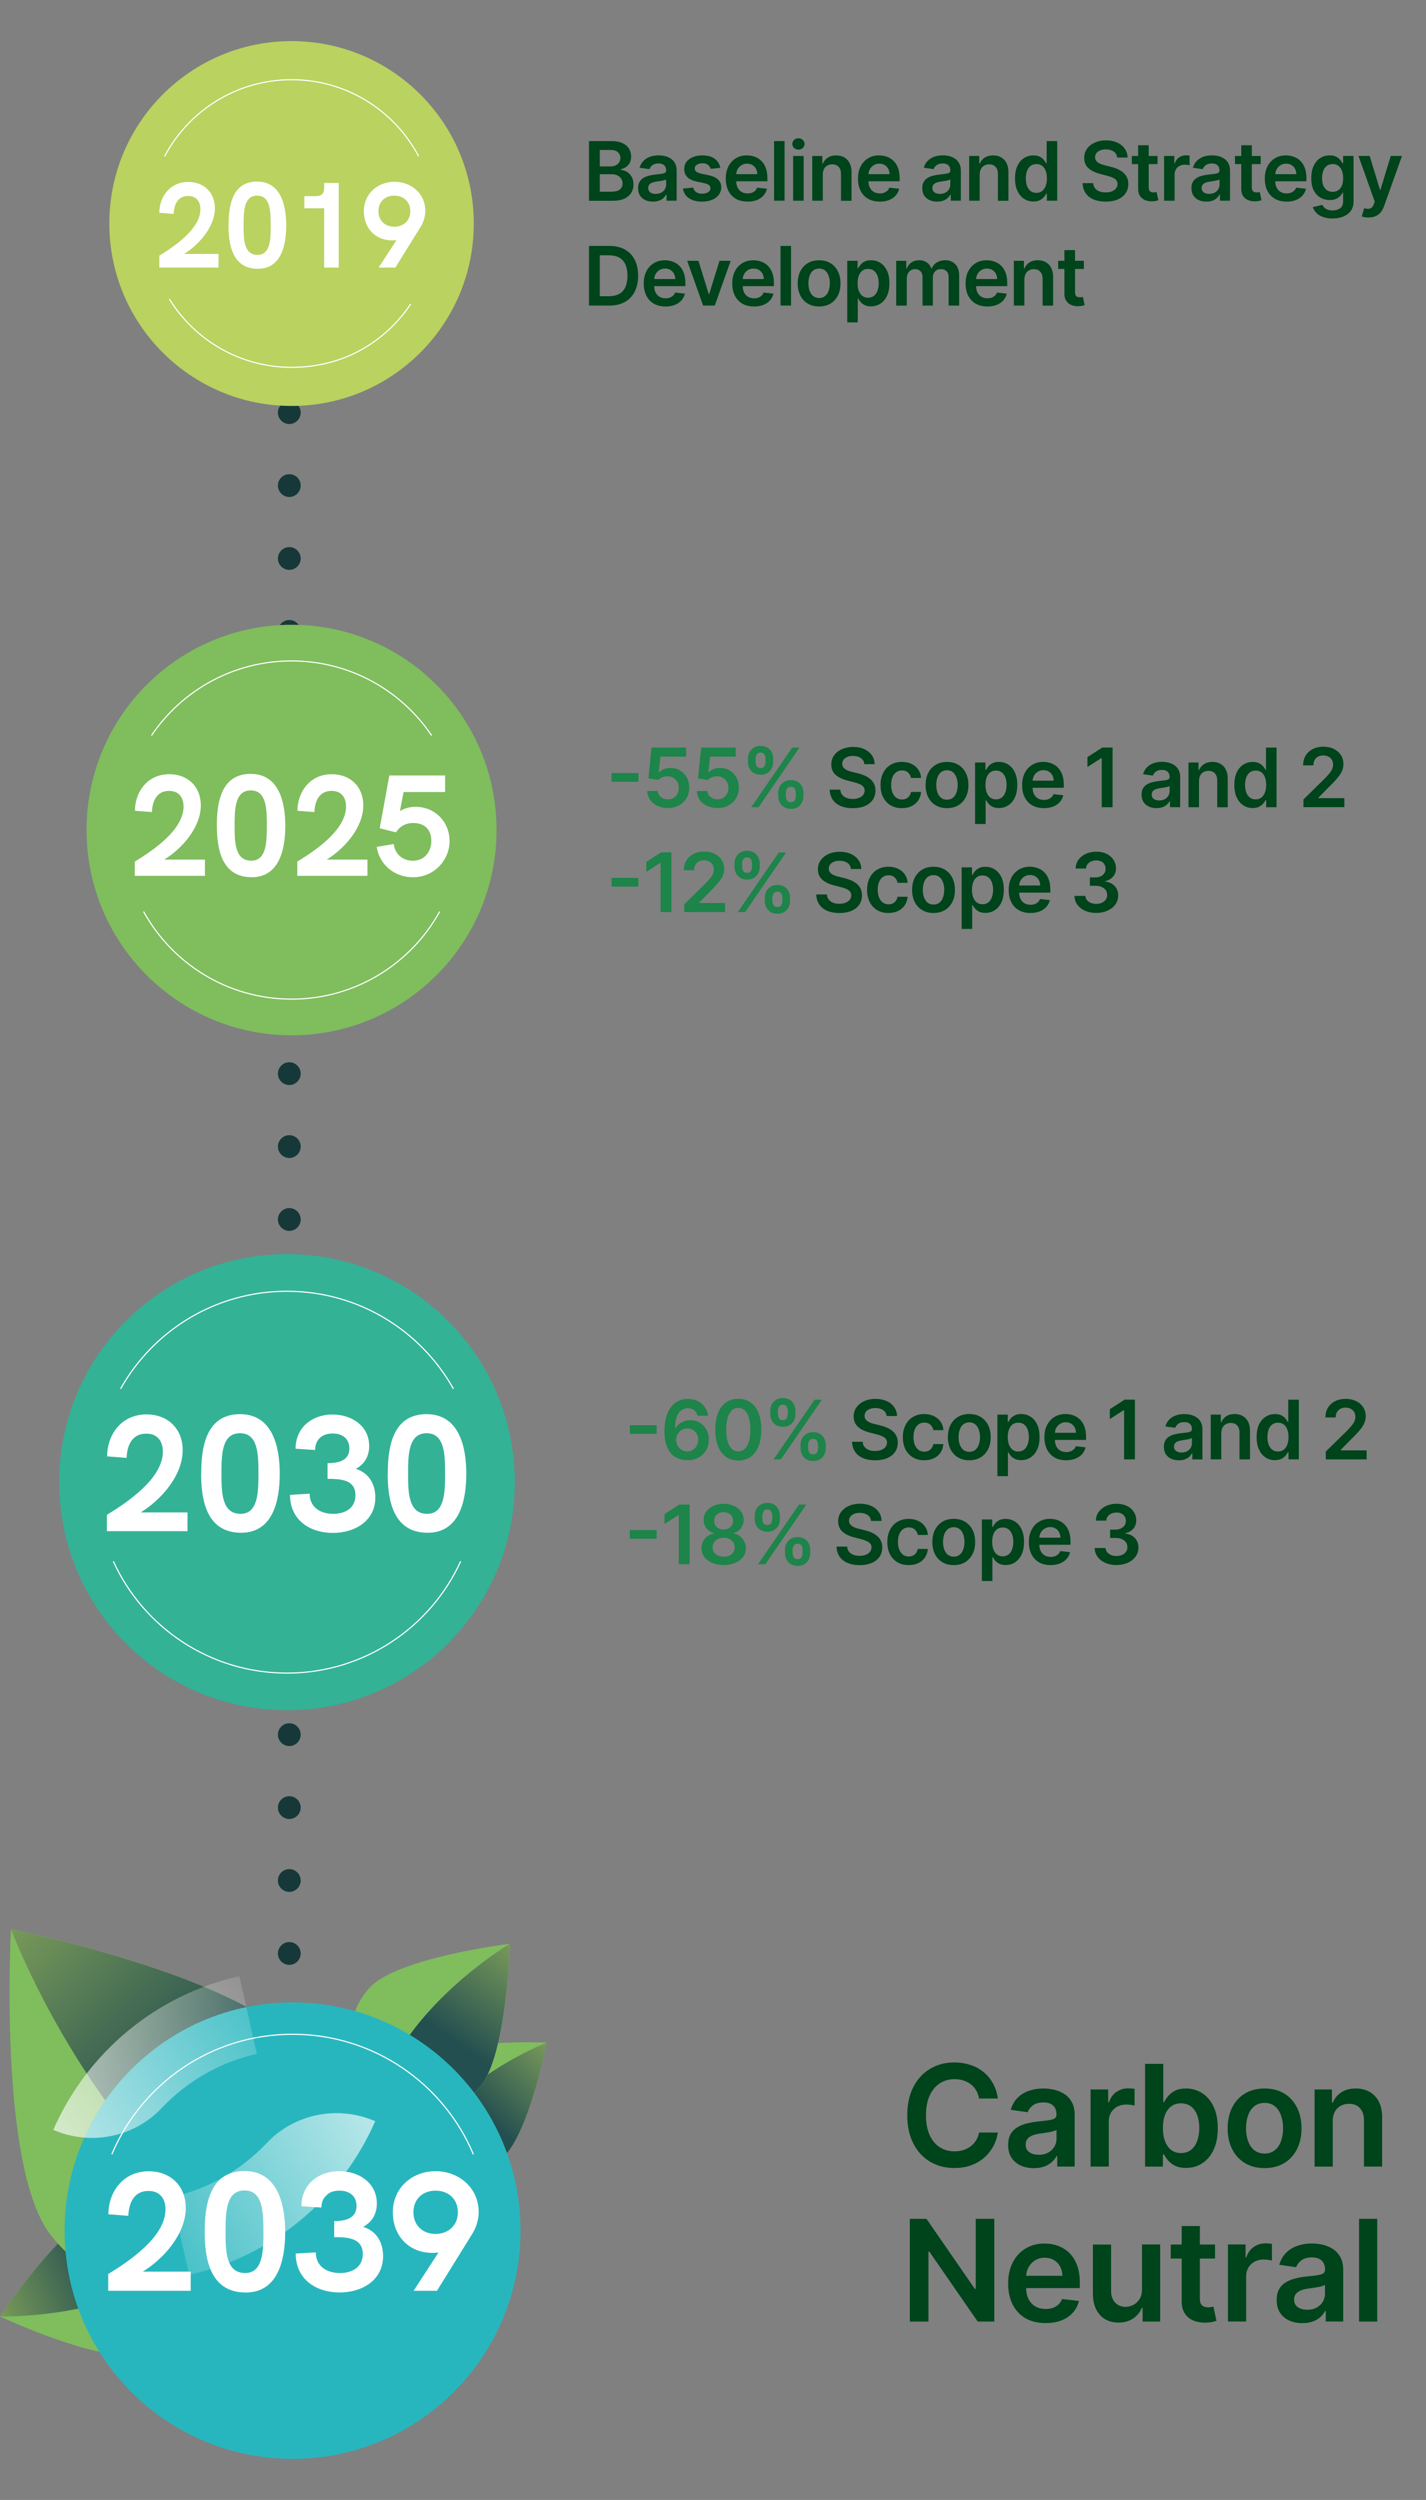 <?xml version="1.0" encoding="UTF-8"?> <svg xmlns="http://www.w3.org/2000/svg" xmlns:xlink="http://www.w3.org/1999/xlink" id="Livello_1" version="1.1" viewBox="0 0 346.82 607.62"><rect x="0" y="0" width="346.82" height="607.62" fill="#808080" stroke="none"/><!-- Generator: Adobe Illustrator 29.5.1, SVG Export Plug-In . SVG Version: 2.1.0 Build 141) --><defs><style> .st0 { fill: #b9d260; } .st1 { fill: url(#Sfumatura_senza_nome_6); } .st1, .st2 { isolation: isolate; opacity: .67; } .st2 { fill: url(#Sfumatura_senza_nome_5); } .st3 { fill: #163838; } .st4 { fill: #1d844a; } .st5 { fill: #33b296; } .st6 { fill: #fff; } .st7 { fill: none; stroke: #fff; stroke-miterlimit: 10; stroke-width: .28px; } .st8 { fill: #00441b; } .st9 { fill: url(#Sfumatura_senza_nome); } .st10 { fill: #28b6be; } .st11 { fill: #7fbd5d; } .st12 { fill: url(#Sfumatura_senza_nome_3); } .st13 { fill: url(#Sfumatura_senza_nome_4); } .st14 { fill: url(#Sfumatura_senza_nome_2); } </style><linearGradient id="Sfumatura_senza_nome" data-name="Sfumatura senza nome" x1="147.08" y1="-533.29" x2="118.87" y2="-562.25" gradientTransform="translate(0 -47.29) scale(1 -1)" gradientUnits="userSpaceOnUse"><stop offset="0" stop-color="#b9d260"></stop><stop offset="1" stop-color="#244f50"></stop></linearGradient><linearGradient id="Sfumatura_senza_nome_2" data-name="Sfumatura senza nome 2" x1="138.45" y1="-504.83" x2="111.28" y2="-543.82" gradientTransform="translate(0 -47.29) scale(1 -1)" gradientUnits="userSpaceOnUse"><stop offset="0" stop-color="#b9d260"></stop><stop offset="1" stop-color="#244f50"></stop></linearGradient><linearGradient id="Sfumatura_senza_nome_3" data-name="Sfumatura senza nome 3" x1="-20.12" y1="-615.26" x2="23.62" y2="-596.69" gradientTransform="translate(0 -47.29) scale(1 -1)" gradientUnits="userSpaceOnUse"><stop offset="0" stop-color="#b9d260"></stop><stop offset="1" stop-color="#244f50"></stop></linearGradient><linearGradient id="Sfumatura_senza_nome_4" data-name="Sfumatura senza nome 4" x1="-23.04" y1="-480.85" x2="47.41" y2="-551.04" gradientTransform="translate(0 -47.29) scale(1 -1)" gradientUnits="userSpaceOnUse"><stop offset="0" stop-color="#b9d260"></stop><stop offset="1" stop-color="#244f50"></stop></linearGradient><linearGradient id="Sfumatura_senza_nome_5" data-name="Sfumatura senza nome 5" x1="76.81" y1="-525.51" x2="12.44" y2="-563.95" gradientTransform="translate(0 -47.29) scale(1 -1)" gradientUnits="userSpaceOnUse"><stop offset="0" stop-color="#fff" stop-opacity="0"></stop><stop offset="1" stop-color="#fff"></stop></linearGradient><linearGradient id="Sfumatura_senza_nome_6" data-name="Sfumatura senza nome 6" x1="27.4" y1="-602.31" x2="91.76" y2="-563.86" gradientTransform="translate(0 -47.29) scale(1 -1)" gradientUnits="userSpaceOnUse"><stop offset="0" stop-color="#fff" stop-opacity="0"></stop><stop offset="1" stop-color="#fff"></stop></linearGradient></defs><path class="st3" d="M73.13,28.27c0-1.54-1.25-2.77-2.77-2.77s-2.77,1.25-2.77,2.77,1.25,2.77,2.77,2.77,2.77-1.25,2.77-2.77Z"></path><path class="st3" d="M73.13,46c0-1.54-1.25-2.77-2.77-2.77s-2.77,1.25-2.77,2.77,1.25,2.77,2.77,2.77,2.77-1.25,2.77-2.77Z"></path><path class="st3" d="M73.13,64.83c0-1.54-1.25-2.77-2.77-2.77s-2.77,1.25-2.77,2.77,1.25,2.77,2.77,2.77,2.77-1.25,2.77-2.77Z"></path><path class="st3" d="M73.13,82.56c0-1.54-1.25-2.77-2.77-2.77s-2.77,1.25-2.77,2.77,1.25,2.77,2.77,2.77,2.77-1.25,2.77-2.77Z"></path><path class="st3" d="M73.13,100.29c0-1.54-1.25-2.77-2.77-2.77s-2.77,1.25-2.77,2.77,1.25,2.77,2.77,2.77,2.77-1.25,2.77-2.77Z"></path><path class="st3" d="M73.13,118.02c0-1.54-1.25-2.77-2.77-2.77s-2.77,1.25-2.77,2.77,1.25,2.77,2.77,2.77,2.77-1.25,2.77-2.77Z"></path><path class="st3" d="M73.13,135.74c0-1.54-1.25-2.77-2.77-2.77s-2.77,1.25-2.77,2.77,1.25,2.77,2.77,2.77,2.77-1.25,2.77-2.77Z"></path><path class="st3" d="M73.13,153.47c0-1.54-1.25-2.77-2.77-2.77s-2.77,1.25-2.77,2.77,1.25,2.77,2.77,2.77,2.77-1.25,2.77-2.77Z"></path><path class="st3" d="M73.13,171.2c0-1.54-1.25-2.77-2.77-2.77s-2.77,1.25-2.77,2.77,1.25,2.77,2.77,2.77,2.77-1.25,2.77-2.77Z"></path><path class="st3" d="M73.13,188.93c0-1.54-1.25-2.77-2.77-2.77s-2.77,1.25-2.77,2.77,1.25,2.77,2.77,2.77,2.77-1.25,2.77-2.77Z"></path><path class="st3" d="M73.13,207.76c0-1.54-1.25-2.77-2.77-2.77s-2.77,1.25-2.77,2.77,1.25,2.77,2.77,2.77,2.77-1.25,2.77-2.77Z"></path><path class="st3" d="M73.13,225.49c0-1.54-1.25-2.77-2.77-2.77s-2.77,1.25-2.77,2.77,1.25,2.77,2.77,2.77,2.77-1.25,2.77-2.77Z"></path><path class="st3" d="M73.13,243.22c0-1.54-1.25-2.77-2.77-2.77s-2.77,1.25-2.77,2.77,1.25,2.77,2.77,2.77,2.77-1.25,2.77-2.77Z"></path><path class="st3" d="M73.13,260.95c0-1.54-1.25-2.77-2.77-2.77s-2.77,1.25-2.77,2.77,1.25,2.77,2.77,2.77,2.77-1.25,2.77-2.77Z"></path><path class="st3" d="M73.13,278.68c0-1.54-1.25-2.77-2.77-2.77s-2.77,1.25-2.77,2.77,1.25,2.77,2.77,2.77,2.77-1.25,2.77-2.77Z"></path><path class="st3" d="M73.13,296.4c0-1.54-1.25-2.77-2.77-2.77s-2.77,1.25-2.77,2.77,1.25,2.77,2.77,2.77,2.77-1.25,2.77-2.77Z"></path><path class="st3" d="M73.13,314.13c0-1.54-1.25-2.77-2.77-2.77s-2.77,1.25-2.77,2.77,1.25,2.77,2.77,2.77,2.77-1.25,2.77-2.77Z"></path><path class="st3" d="M73.13,331.86c0-1.54-1.25-2.77-2.77-2.77s-2.77,1.25-2.77,2.77,1.25,2.77,2.77,2.77,2.77-1.25,2.77-2.77Z"></path><path class="st3" d="M73.13,349.59c0-1.54-1.25-2.77-2.77-2.77s-2.77,1.25-2.77,2.77,1.25,2.77,2.77,2.77,2.77-1.25,2.77-2.77Z"></path><path class="st3" d="M73.13,368.42c0-1.54-1.25-2.77-2.77-2.77s-2.77,1.25-2.77,2.77,1.25,2.77,2.77,2.77,2.77-1.25,2.77-2.77Z"></path><path class="st3" d="M73.13,386.15c0-1.54-1.25-2.77-2.77-2.77s-2.77,1.25-2.77,2.77,1.25,2.77,2.77,2.77,2.77-1.25,2.77-2.77Z"></path><path class="st3" d="M73.13,403.88c0-1.54-1.25-2.77-2.77-2.77s-2.77,1.25-2.77,2.77,1.25,2.77,2.77,2.77,2.77-1.25,2.77-2.77Z"></path><path class="st3" d="M73.13,421.61c0-1.54-1.25-2.77-2.77-2.77s-2.77,1.25-2.77,2.77,1.25,2.77,2.77,2.77,2.77-1.25,2.77-2.77Z"></path><path class="st3" d="M73.13,439.34c0-1.54-1.25-2.77-2.77-2.77s-2.77,1.25-2.77,2.77,1.25,2.77,2.77,2.77,2.77-1.25,2.77-2.77Z"></path><path class="st3" d="M73.13,457.06c0-1.54-1.25-2.77-2.77-2.77s-2.77,1.25-2.77,2.77,1.25,2.77,2.77,2.77,2.77-1.25,2.77-2.77Z"></path><path class="st3" d="M73.13,474.79c0-1.54-1.25-2.77-2.77-2.77s-2.77,1.25-2.77,2.77,1.25,2.77,2.77,2.77,2.77-1.25,2.77-2.77Z"></path><path class="st3" d="M73.13,492.52c0-1.54-1.25-2.77-2.77-2.77s-2.77,1.25-2.77,2.77,1.25,2.77,2.77,2.77,2.77-1.25,2.77-2.77Z"></path><path class="st3" d="M73.13,511.36c0-1.54-1.25-2.77-2.77-2.77s-2.77,1.25-2.77,2.77,1.25,2.77,2.77,2.77,2.77-1.25,2.77-2.77Z"></path><path class="st3" d="M73.13,529.08c0-1.54-1.25-2.77-2.77-2.77s-2.77,1.25-2.77,2.77,1.25,2.77,2.77,2.77,2.77-1.25,2.77-2.77Z"></path><path class="st3" d="M73.13,546.81c0-1.54-1.25-2.77-2.77-2.77s-2.77,1.25-2.77,2.77,1.25,2.77,2.77,2.77,2.77-1.25,2.77-2.77Z"></path><path class="st3" d="M73.13,564.54c0-1.54-1.25-2.77-2.77-2.77s-2.77,1.25-2.77,2.77,1.25,2.77,2.77,2.77,2.77-1.25,2.77-2.77Z"></path><path class="st3" d="M73.13,582.27c0-1.54-1.25-2.77-2.77-2.77s-2.77,1.25-2.77,2.77,1.25,2.77,2.77,2.77,2.77-1.25,2.77-2.77Z"></path><path class="st0" d="M70.91,98.67c24.48,0,44.32-19.85,44.32-44.34S95.39,9.99,70.91,9.99,26.59,29.84,26.59,54.33s19.84,44.34,44.32,44.34Z"></path><path class="st7" d="M101.83,38.01c-5.86-11.08-17.51-18.64-30.9-18.64s-25.06,7.56-30.9,18.64"></path><path class="st7" d="M41.17,72.65c6.16,9.98,17.17,16.63,29.76,16.63s22.7-6.12,28.98-15.41"></path><path class="st6" d="M53.15,61.71v3.33h-14.4v-2.91c3.62-2.2,9.99-6.48,9.99-11.28,0-1.85-.94-3.21-2.99-3.21-2.6,0-3.42,2.2-3.52,4.35l-3.48-.27c0-3.78,2.48-7.5,7.04-7.5,3.78,0,6.47,2.54,6.47,6.38,0,4.62-3.95,8.94-7.49,11.12h8.38Z"></path><path class="st6" d="M55.59,54.76c0-4.39.71-10.63,6.92-10.63,5.67,0,7.1,5.53,7.1,10.67s-1.38,10.53-6.9,10.53c-6.37,0-7.14-6.22-7.14-10.57h.02ZM65.84,54.75c0-3.48-.1-7.2-3.3-7.2s-3.3,3.74-3.3,7.22.08,7.18,3.42,7.18c3.13,0,3.19-3.9,3.19-7.2Z"></path><path class="st6" d="M82.38,44.47v20.57h-3.54v-14.41h-4.82v-2.95h2.75c1.42,0,2.07-.59,2.07-1.97v-1.24h3.54Z"></path><path class="st6" d="M103.43,51.32c0,1.32-.41,2.66-1.14,3.84l-6.14,9.88h-4.07l4.35-6.67c-.35.02-.67.06-1.02.06-4.23,0-6.92-3.07-6.92-7.09,0-4.25,3.36-7.16,7.46-7.16s7.51,2.91,7.51,7.14h-.02ZM99.79,51.33c0-2.36-1.71-3.78-3.89-3.78s-3.86,1.42-3.86,3.78,1.71,3.78,3.86,3.78,3.89-1.42,3.89-3.78Z"></path><path class="st8" d="M143.25,48.79v-14.5h5.55c1.05,0,1.92.17,2.61.5.7.33,1.22.77,1.57,1.34.35.57.52,1.21.52,1.93,0,.59-.11,1.09-.34,1.52-.23.42-.53.75-.91,1.01-.38.26-.81.45-1.28.56v.14c.51.03,1.01.19,1.48.47.48.28.87.68,1.17,1.2.3.52.45,1.15.45,1.88s-.18,1.43-.55,2.03c-.36.59-.91,1.06-1.64,1.41-.73.34-1.65.52-2.76.52h-5.87ZM145.88,46.59h2.83c.95,0,1.64-.18,2.06-.55.43-.37.64-.84.64-1.42,0-.43-.11-.82-.32-1.16-.21-.35-.52-.62-.91-.82-.39-.2-.86-.3-1.4-.3h-2.9v4.25ZM145.88,40.45h2.6c.45,0,.86-.08,1.22-.25.36-.17.65-.41.86-.71.21-.31.32-.68.32-1.1,0-.56-.2-1.02-.59-1.39-.39-.36-.97-.55-1.75-.55h-2.66v4ZM158.82,49.01c-.69,0-1.31-.12-1.86-.37-.55-.25-.98-.62-1.3-1.1-.32-.49-.47-1.09-.47-1.8,0-.61.11-1.12.34-1.52.23-.4.54-.72.93-.96s.83-.42,1.32-.55c.5-.13,1.01-.22,1.54-.28.64-.07,1.15-.12,1.55-.18.4-.06.68-.14.86-.25.18-.12.28-.3.28-.55v-.04c0-.53-.16-.95-.47-1.24-.32-.29-.77-.44-1.37-.44-.63,0-1.13.14-1.49.41-.36.27-.61.6-.74.97l-2.39-.34c.19-.66.5-1.21.94-1.66.43-.45.97-.78,1.59-1.01.63-.23,1.32-.34,2.08-.34.52,0,1.04.06,1.56.18.52.12.99.33,1.42.61.43.28.77.66,1.03,1.14.26.48.4,1.08.4,1.81v7.28h-2.46v-1.49h-.09c-.16.3-.38.58-.66.85-.28.26-.63.47-1.06.63-.42.16-.91.23-1.48.23ZM159.49,47.12c.52,0,.96-.1,1.34-.3.38-.21.67-.48.87-.82.21-.34.31-.71.31-1.11v-1.28c-.08.07-.22.13-.41.18-.19.06-.4.11-.64.15-.24.04-.47.08-.7.11-.23.03-.43.06-.6.09-.38.05-.73.14-1.03.25-.3.12-.54.28-.72.5-.18.21-.26.48-.26.81,0,.47.17.83.52,1.07.34.24.78.36,1.32.36ZM175.19,40.79l-2.34.25c-.07-.24-.18-.46-.35-.67-.16-.21-.38-.38-.65-.5-.27-.13-.61-.19-1-.19-.53,0-.98.12-1.35.35-.36.23-.54.53-.53.9,0,.32.11.57.35.77.24.2.64.36,1.19.49l1.85.4c1.03.22,1.79.57,2.29,1.06.51.48.76,1.11.77,1.89,0,.68-.21,1.29-.6,1.81-.39.52-.94.93-1.64,1.22s-1.5.44-2.41.44c-1.33,0-2.4-.28-3.22-.84-.81-.56-1.3-1.34-1.45-2.34l2.5-.24c.11.49.35.86.72,1.11.37.25.85.38,1.44.38s1.1-.13,1.47-.38c.37-.25.56-.56.56-.93,0-.31-.12-.57-.36-.77-.24-.2-.6-.36-1.1-.47l-1.86-.39c-1.04-.22-1.81-.58-2.32-1.1-.5-.52-.75-1.18-.74-1.97,0-.67.18-1.25.55-1.74.37-.5.89-.88,1.55-1.15.67-.27,1.43-.41,2.3-.41,1.27,0,2.28.27,3.01.81.74.54,1.19,1.28,1.37,2.2ZM181.8,49c-1.09,0-2.03-.23-2.83-.68-.79-.46-1.39-1.11-1.82-1.94-.42-.84-.64-1.83-.64-2.97s.21-2.1.64-2.95c.43-.85,1.03-1.51,1.8-1.98.77-.48,1.67-.71,2.71-.71.67,0,1.3.11,1.9.33.6.21,1.13.54,1.59.99.46.45.83,1.02,1.09,1.71.26.69.4,1.51.4,2.47v.79h-8.92v-1.73h6.46c0-.49-.11-.93-.32-1.31-.21-.39-.5-.69-.87-.91-.37-.22-.8-.33-1.29-.33-.52,0-.98.13-1.38.38-.4.25-.71.58-.93.99-.22.41-.33.85-.33,1.34v1.51c0,.63.12,1.18.35,1.63.23.45.56.79.97,1.03.42.24.9.35,1.46.35.37,0,.71-.05,1.01-.16.3-.11.57-.27.79-.47.22-.21.39-.47.5-.77l2.39.27c-.15.63-.44,1.19-.86,1.66-.42.47-.96.83-1.61,1.09-.66.25-1.41.38-2.25.38ZM190.82,34.28v14.5h-2.56v-14.5h2.56ZM192.9,48.79v-10.88h2.56v10.88h-2.56ZM194.19,36.37c-.41,0-.75-.14-1.05-.4-.29-.27-.44-.6-.44-.98s.15-.72.44-.98c.29-.27.64-.41,1.05-.41s.76.14,1.05.41c.29.27.44.6.44.98s-.15.71-.44.98c-.29.27-.64.4-1.05.4ZM200.11,42.42v6.37h-2.56v-10.88h2.45v1.85h.13c.25-.61.65-1.09,1.2-1.45.55-.36,1.24-.54,2.05-.54.75,0,1.4.16,1.96.48.56.32,1,.79,1.3,1.4.31.61.47,1.35.46,2.22v6.93h-2.56v-6.53c0-.73-.19-1.3-.57-1.71-.37-.41-.89-.62-1.55-.62-.45,0-.85.1-1.2.3-.35.19-.62.47-.82.84-.19.37-.29.81-.29,1.34ZM213.96,49c-1.09,0-2.03-.23-2.83-.68-.79-.46-1.39-1.11-1.82-1.94-.43-.84-.64-1.83-.64-2.97s.21-2.1.64-2.95c.43-.85,1.03-1.51,1.8-1.98.77-.48,1.67-.71,2.71-.71.67,0,1.3.11,1.9.33.6.21,1.13.54,1.59.99.46.45.83,1.02,1.09,1.71.26.69.4,1.51.4,2.47v.79h-8.92v-1.73h6.46c0-.49-.11-.93-.32-1.31-.21-.39-.5-.69-.87-.91-.37-.22-.8-.33-1.29-.33-.52,0-.98.13-1.38.38-.4.25-.71.58-.93.99-.22.41-.33.85-.33,1.34v1.51c0,.63.12,1.18.35,1.63.23.45.56.79.97,1.03.42.24.9.35,1.46.35.37,0,.71-.05,1.01-.16.3-.11.56-.27.79-.47.22-.21.39-.47.5-.77l2.39.27c-.15.63-.44,1.19-.86,1.66-.42.47-.96.83-1.62,1.09-.66.25-1.41.38-2.25.38ZM227.94,49.01c-.69,0-1.31-.12-1.86-.37-.55-.25-.98-.62-1.3-1.1-.32-.49-.47-1.09-.47-1.8,0-.61.11-1.12.34-1.52.23-.4.54-.72.93-.96s.83-.42,1.32-.55c.5-.13,1.01-.22,1.54-.28.64-.07,1.15-.12,1.55-.18.4-.06.68-.14.86-.25.18-.12.28-.3.28-.55v-.04c0-.53-.16-.95-.47-1.24-.32-.29-.77-.44-1.37-.44-.63,0-1.13.14-1.49.41-.36.27-.61.6-.74.97l-2.39-.34c.19-.66.5-1.21.94-1.66.43-.45.97-.78,1.59-1.01.63-.23,1.32-.34,2.08-.34.52,0,1.04.06,1.56.18.52.12.99.33,1.42.61.43.28.77.66,1.03,1.14.26.48.4,1.08.4,1.81v7.28h-2.46v-1.49h-.09c-.16.3-.38.58-.66.85-.28.26-.63.47-1.06.63-.42.16-.91.23-1.48.23ZM228.6,47.12c.52,0,.96-.1,1.34-.3.38-.21.67-.48.87-.82.21-.34.31-.71.31-1.11v-1.28c-.08.07-.22.13-.41.18-.19.06-.4.11-.64.15-.24.04-.47.08-.7.11-.23.03-.43.06-.6.09-.38.05-.73.14-1.03.25-.3.12-.54.28-.72.5-.18.21-.26.48-.26.81,0,.47.17.83.52,1.07.34.24.78.36,1.32.36ZM238.27,42.42v6.37h-2.56v-10.88h2.45v1.85h.13c.25-.61.65-1.09,1.2-1.45.55-.36,1.23-.54,2.05-.54.75,0,1.4.16,1.96.48.56.32,1,.79,1.3,1.4.31.61.47,1.35.46,2.22v6.93h-2.56v-6.53c0-.73-.19-1.3-.57-1.71-.37-.41-.89-.62-1.55-.62-.45,0-.85.1-1.2.3-.34.19-.62.47-.81.84-.19.37-.29.81-.29,1.34ZM251.34,48.98c-.85,0-1.62-.22-2.29-.66-.67-.44-1.21-1.08-1.6-1.91-.39-.84-.59-1.85-.59-3.05s.2-2.23.59-3.06c.4-.84.94-1.47,1.62-1.89.68-.43,1.44-.64,2.27-.64.64,0,1.16.11,1.57.33.41.21.74.47.98.77.24.3.43.58.56.84h.11v-5.42h2.57v14.5h-2.52v-1.71h-.16c-.13.26-.32.55-.57.84-.25.29-.58.54-.99.75-.41.21-.93.31-1.55.31ZM252.06,46.88c.54,0,1-.15,1.39-.44.38-.3.67-.71.87-1.24.2-.53.3-1.15.3-1.85s-.1-1.31-.3-1.83c-.19-.52-.48-.92-.86-1.21-.38-.29-.84-.43-1.39-.43s-1.05.15-1.43.45c-.38.3-.67.71-.86,1.23-.19.52-.29,1.12-.29,1.8s.1,1.29.29,1.82c.2.53.49.95.87,1.25.39.3.86.45,1.42.45ZM271.7,38.27c-.07-.62-.34-1.1-.84-1.44-.49-.34-1.12-.52-1.9-.52-.55,0-1.02.08-1.41.25-.39.17-.69.39-.9.67-.21.28-.31.61-.32.97,0,.3.07.57.21.79.14.22.33.41.57.57.24.15.51.28.8.38.29.1.59.19.89.26l1.36.34c.55.13,1.07.3,1.58.52.51.22.97.49,1.37.82.41.33.73.73.96,1.2.24.47.35,1.01.35,1.64,0,.85-.22,1.6-.65,2.24-.43.64-1.06,1.15-1.88,1.51-.82.36-1.81.54-2.97.54s-2.11-.18-2.94-.52c-.83-.35-1.47-.86-1.94-1.53-.46-.67-.71-1.49-.75-2.45h2.58c.04.51.19.93.47,1.26.27.34.63.59,1.07.75.44.17.94.25,1.49.25s1.07-.08,1.5-.25c.43-.17.77-.42,1.02-.72.24-.31.37-.67.38-1.09,0-.38-.12-.69-.33-.94-.22-.25-.52-.46-.91-.62-.39-.17-.84-.32-1.36-.45l-1.65-.43c-1.19-.31-2.14-.77-2.83-1.39-.69-.63-1.03-1.46-1.03-2.5,0-.85.23-1.6.69-2.24.47-.64,1.1-1.14,1.91-1.49.8-.36,1.71-.54,2.73-.54s1.93.18,2.7.54c.78.35,1.39.85,1.83,1.48.44.63.67,1.35.69,2.17h-2.53ZM281.53,37.91v1.98h-6.25v-1.98h6.25ZM276.82,35.3h2.56v10.21c0,.34.05.61.16.79.11.18.25.3.43.37.18.07.37.1.58.1.16,0,.31-.01.44-.04.14-.02.24-.04.31-.06l.43,2c-.14.05-.33.1-.59.16-.25.06-.56.09-.92.1-.64.02-1.22-.08-1.74-.29-.51-.22-.92-.55-1.23-1.01-.3-.45-.44-1.02-.44-1.7v-10.64ZM283.12,48.79v-10.88h2.49v1.81h.11c.2-.63.54-1.11,1.02-1.45.49-.34,1.04-.52,1.66-.52.14,0,.3,0,.47.02.18,0,.33.03.45.05v2.36c-.11-.04-.28-.07-.52-.1-.23-.03-.46-.05-.67-.05-.47,0-.89.1-1.26.3-.37.2-.66.47-.87.83-.21.35-.32.76-.32,1.23v6.4h-2.56ZM293.41,49.01c-.69,0-1.31-.12-1.86-.37-.55-.25-.98-.62-1.3-1.1-.32-.49-.48-1.09-.48-1.8,0-.61.11-1.12.34-1.52.23-.4.54-.72.93-.96.39-.24.83-.42,1.32-.55.5-.13,1.01-.22,1.54-.28.64-.07,1.15-.12,1.55-.18.4-.06.68-.14.86-.25.18-.12.28-.3.28-.55v-.04c0-.53-.16-.95-.47-1.24-.32-.29-.77-.44-1.37-.44-.63,0-1.13.14-1.49.41-.36.27-.61.6-.74.97l-2.39-.34c.19-.66.5-1.21.94-1.66.43-.45.97-.78,1.59-1.01.63-.23,1.32-.34,2.08-.34.52,0,1.05.06,1.57.18.52.12.99.33,1.42.61.43.28.77.66,1.03,1.14.26.48.4,1.08.4,1.81v7.28h-2.46v-1.49h-.09c-.16.3-.38.58-.66.85-.28.26-.63.47-1.05.63-.42.16-.91.23-1.48.23ZM294.08,47.12c.51,0,.96-.1,1.34-.3.38-.21.67-.48.87-.82.21-.34.31-.71.31-1.11v-1.28c-.08.07-.22.13-.41.18-.19.06-.4.11-.64.15-.24.04-.47.08-.7.11-.23.03-.43.06-.6.09-.38.05-.72.14-1.03.25-.3.12-.54.28-.71.5-.18.21-.26.48-.26.81,0,.47.17.83.52,1.07.34.24.78.36,1.32.36ZM306.61,37.91v1.98h-6.25v-1.98h6.25ZM301.9,35.3h2.56v10.21c0,.34.05.61.16.79.11.18.25.3.43.37.17.07.37.1.58.1.16,0,.31-.01.44-.04.14-.02.24-.04.31-.06l.43,2c-.14.05-.33.1-.59.16-.25.06-.56.09-.92.1-.64.02-1.22-.08-1.74-.29-.52-.22-.92-.55-1.23-1.01-.3-.45-.44-1.02-.44-1.7v-10.64ZM312.9,49c-1.09,0-2.03-.23-2.83-.68-.79-.46-1.39-1.11-1.82-1.94-.42-.84-.64-1.83-.64-2.97s.21-2.1.64-2.95c.43-.85,1.03-1.51,1.8-1.98.77-.48,1.67-.71,2.71-.71.67,0,1.3.11,1.9.33.6.21,1.13.54,1.59.99.46.45.83,1.02,1.09,1.71.26.69.4,1.51.4,2.47v.79h-8.92v-1.73h6.46c0-.49-.11-.93-.32-1.31-.21-.39-.5-.69-.87-.91-.37-.22-.8-.33-1.29-.33-.52,0-.98.13-1.38.38-.4.25-.71.58-.93.99-.22.41-.33.85-.33,1.34v1.51c0,.63.12,1.18.35,1.63.23.45.56.79.97,1.03.42.24.9.35,1.46.35.37,0,.71-.05,1.01-.16.3-.11.56-.27.79-.47.22-.21.39-.47.5-.77l2.39.27c-.15.63-.44,1.19-.86,1.66-.42.47-.96.83-1.62,1.09-.66.25-1.41.38-2.25.38ZM324.09,53.1c-.92,0-1.71-.13-2.37-.38-.66-.24-1.19-.58-1.59-.99-.4-.42-.68-.88-.84-1.38l2.31-.56c.1.21.25.42.45.63.2.21.47.39.8.52.34.14.77.21,1.28.21.73,0,1.33-.18,1.81-.53.48-.35.72-.93.72-1.73v-2.06h-.13c-.13.26-.33.54-.58.81-.25.28-.58.51-1,.7-.41.19-.93.28-1.55.28-.84,0-1.59-.2-2.27-.59-.68-.4-1.21-.99-1.62-1.77-.4-.79-.59-1.77-.59-2.96s.2-2.2.59-3.02c.4-.83.94-1.45,1.62-1.88.68-.43,1.44-.64,2.27-.64.64,0,1.16.11,1.57.33.42.21.75.47.99.77.24.3.43.58.56.84h.14v-1.8h2.53v11.06c0,.93-.22,1.7-.67,2.31-.44.61-1.05,1.06-1.82,1.37s-1.64.45-2.62.45ZM324.11,46.62c.54,0,1.01-.13,1.39-.4.38-.26.67-.64.87-1.14.2-.5.3-1.09.3-1.78s-.1-1.28-.3-1.8c-.19-.51-.48-.91-.86-1.2-.38-.29-.84-.43-1.39-.43s-1.05.15-1.43.45c-.38.3-.67.71-.86,1.22-.19.52-.29,1.1-.29,1.76s.1,1.25.29,1.75c.2.5.49.88.87,1.16.39.27.86.41,1.42.41ZM332.86,52.87c-.35,0-.67-.03-.97-.08-.29-.05-.53-.11-.7-.19l.6-2c.37.11.71.16,1,.16.29,0,.55-.1.77-.28.23-.17.42-.47.57-.88l.22-.59-3.95-11.11h2.72l2.51,8.22h.11l2.51-8.22h2.73l-4.36,12.2c-.2.58-.47,1.07-.81,1.48-.33.42-.75.73-1.23.95-.48.22-1.06.33-1.73.33ZM148.17,74.27h-4.92v-14.5h5.01c1.44,0,2.68.29,3.71.87,1.04.58,1.84,1.4,2.39,2.49.56,1.08.84,2.38.84,3.88s-.28,2.81-.84,3.9c-.56,1.09-1.36,1.92-2.41,2.5-1.05.58-2.31.87-3.78.87ZM145.88,72h2.16c1.01,0,1.85-.19,2.53-.55.68-.37,1.18-.93,1.52-1.66.34-.74.51-1.67.51-2.78s-.17-2.03-.51-2.76c-.34-.74-.84-1.29-1.51-1.65-.66-.37-1.48-.55-2.46-.55h-2.24v9.96ZM161.85,74.49c-1.09,0-2.03-.23-2.83-.68-.79-.46-1.39-1.11-1.82-1.94-.42-.84-.64-1.83-.64-2.97s.21-2.1.64-2.95c.43-.85,1.03-1.51,1.8-1.98.77-.48,1.67-.71,2.71-.71.67,0,1.3.11,1.9.33.6.21,1.13.54,1.59.99.46.45.83,1.02,1.09,1.71.26.69.4,1.51.4,2.47v.79h-8.92v-1.73h6.46c0-.49-.11-.93-.32-1.31-.21-.39-.5-.69-.87-.91-.37-.22-.8-.33-1.29-.33-.52,0-.98.13-1.38.38-.4.25-.71.58-.93.99-.22.41-.33.85-.33,1.34v1.51c0,.63.12,1.18.35,1.63.23.45.56.79.97,1.03.42.24.9.35,1.46.35.37,0,.71-.05,1.01-.16.3-.11.56-.27.79-.47.22-.21.39-.47.5-.77l2.39.27c-.15.63-.44,1.19-.86,1.66-.42.47-.96.83-1.62,1.09-.66.25-1.41.38-2.25.38ZM177.71,63.39l-3.87,10.88h-2.83l-3.87-10.88h2.73l2.5,8.08h.11l2.51-8.08h2.73ZM183.38,74.49c-1.09,0-2.03-.23-2.83-.68-.79-.46-1.39-1.11-1.82-1.94-.42-.84-.64-1.83-.64-2.97s.21-2.1.64-2.95c.43-.85,1.03-1.51,1.8-1.98.77-.48,1.67-.71,2.71-.71.67,0,1.3.11,1.9.33.6.21,1.13.54,1.59.99.46.45.83,1.02,1.09,1.71.26.69.4,1.51.4,2.47v.79h-8.92v-1.73h6.46c0-.49-.11-.93-.32-1.31-.21-.39-.5-.69-.87-.91-.37-.22-.8-.33-1.29-.33-.52,0-.98.13-1.38.38-.4.25-.71.58-.93.99-.22.41-.33.85-.33,1.34v1.51c0,.63.12,1.18.35,1.63.23.45.55.79.97,1.03.42.24.9.35,1.46.35.37,0,.71-.05,1.01-.16.3-.11.57-.27.79-.47.22-.21.39-.47.5-.77l2.39.27c-.15.63-.44,1.19-.86,1.66-.42.47-.96.83-1.61,1.09-.66.25-1.41.38-2.25.38ZM192.39,59.77v14.5h-2.56v-14.5h2.56ZM199.22,74.49c-1.06,0-1.98-.23-2.76-.7-.78-.47-1.38-1.12-1.81-1.96-.42-.84-.64-1.82-.64-2.95s.21-2.11.64-2.95c.43-.84,1.03-1.5,1.81-1.97s1.7-.7,2.76-.7,1.98.23,2.76.7c.78.47,1.38,1.12,1.8,1.97.43.85.64,1.83.64,2.95s-.21,2.11-.64,2.95c-.42.84-1.03,1.49-1.8,1.96-.78.47-1.7.7-2.76.7ZM199.24,72.43c.58,0,1.06-.16,1.44-.48.39-.32.68-.75.86-1.29.19-.54.29-1.14.29-1.8s-.1-1.27-.29-1.81c-.19-.54-.48-.98-.86-1.3-.39-.32-.87-.48-1.44-.48s-1.08.16-1.47.48c-.39.32-.68.75-.87,1.3-.19.54-.28,1.14-.28,1.81s.09,1.26.28,1.8c.19.54.48.97.87,1.29.39.32.88.48,1.47.48ZM206.06,78.35v-14.96h2.52v1.8h.15c.13-.26.32-.55.56-.84.24-.3.57-.56.98-.77.41-.22.94-.33,1.57-.33.84,0,1.6.21,2.27.64.68.43,1.22,1.06,1.61,1.89.4.83.6,1.85.6,3.06s-.2,2.21-.59,3.05c-.39.84-.93,1.47-1.6,1.91-.67.44-1.44.66-2.29.66-.62,0-1.14-.1-1.55-.31-.41-.21-.74-.46-.99-.75-.25-.3-.44-.58-.57-.84h-.11v5.79h-2.56ZM208.57,68.83c0,.7.1,1.32.3,1.85.2.53.49.94.87,1.24.38.29.85.44,1.39.44s1.04-.15,1.42-.45c.38-.31.67-.73.86-1.25.2-.53.3-1.14.3-1.82s-.1-1.27-.29-1.8c-.19-.52-.48-.94-.86-1.23-.38-.3-.86-.45-1.43-.45s-1.01.14-1.39.43c-.38.29-.67.69-.87,1.21-.19.52-.29,1.13-.29,1.83ZM217.97,74.27v-10.88h2.45v1.85h.13c.23-.62.6-1.11,1.13-1.46.52-.35,1.15-.53,1.88-.53s1.36.18,1.86.54c.51.35.87.84,1.08,1.45h.11c.24-.6.65-1.09,1.22-1.44.58-.36,1.26-.55,2.05-.55,1,0,1.82.32,2.45.95s.95,1.56.95,2.77v7.3h-2.57v-6.91c0-.67-.18-1.17-.54-1.48-.36-.32-.8-.47-1.32-.47-.62,0-1.1.19-1.45.58-.35.38-.52.88-.52,1.49v6.79h-2.51v-7.01c0-.56-.17-1.01-.51-1.35-.34-.34-.77-.5-1.32-.5-.37,0-.7.09-1.01.28-.3.18-.54.45-.72.79-.18.34-.27.73-.27,1.18v6.62h-2.56ZM240.13,74.49c-1.09,0-2.03-.23-2.83-.68-.79-.46-1.4-1.11-1.82-1.94-.43-.84-.64-1.83-.64-2.97s.21-2.1.64-2.95c.43-.85,1.03-1.51,1.8-1.98.77-.48,1.67-.71,2.71-.71.67,0,1.3.11,1.9.33.6.21,1.13.54,1.59.99.46.45.83,1.02,1.09,1.71.26.69.4,1.51.4,2.47v.79h-8.92v-1.73h6.46c0-.49-.11-.93-.32-1.31-.21-.39-.5-.69-.87-.91-.37-.22-.8-.33-1.29-.33-.52,0-.99.13-1.38.38-.4.25-.71.58-.93.99-.22.41-.33.85-.33,1.34v1.51c0,.63.12,1.18.35,1.63.23.45.56.79.97,1.03.42.24.9.35,1.46.35.37,0,.71-.05,1.01-.16.3-.11.56-.27.79-.47.22-.21.39-.47.5-.77l2.39.27c-.15.63-.44,1.19-.86,1.66-.42.47-.96.83-1.61,1.09-.66.25-1.41.38-2.25.38ZM249.14,67.9v6.37h-2.56v-10.88h2.45v1.85h.13c.25-.61.65-1.09,1.2-1.45.55-.36,1.24-.54,2.05-.54.75,0,1.4.16,1.96.48.56.32,1,.79,1.3,1.4.31.61.47,1.35.46,2.22v6.93h-2.56v-6.53c0-.73-.19-1.3-.57-1.71-.37-.41-.89-.62-1.55-.62-.45,0-.85.1-1.2.3-.34.19-.62.47-.81.84-.19.37-.29.81-.29,1.34ZM263.61,63.39v1.98h-6.25v-1.98h6.25ZM258.9,60.79h2.56v10.21c0,.34.05.61.16.79.11.18.25.3.42.37.18.07.37.1.58.1.16,0,.31-.01.44-.04.14-.02.24-.04.31-.06l.43,2c-.14.05-.33.1-.59.16-.25.06-.56.09-.92.1-.64.02-1.22-.08-1.74-.29-.51-.22-.92-.55-1.23-1.01-.3-.45-.44-1.02-.44-1.7v-10.64Z"></path><path class="st11" d="M70.91,251.63c27.54,0,49.86-22.33,49.86-49.89s-22.32-49.89-49.86-49.89-49.86,22.33-49.86,49.89,22.32,49.89,49.86,49.89Z"></path><path class="st7" d="M104.98,178.77c-7.38-10.94-19.88-18.13-34.07-18.13s-26.69,7.19-34.07,18.13"></path><path class="st7" d="M34.92,221.55c7,12.7,20.5,21.29,36.01,21.29s29.01-8.61,36.01-21.29"></path><path class="st6" d="M49.85,208.92v3.95h-17.07v-3.46c4.3-2.62,11.86-7.66,11.86-13.37,0-2.2-1.12-3.81-3.53-3.81-3.08,0-4.06,2.62-4.16,5.14l-4.13-.31c0-4.48,2.94-8.89,8.36-8.89,4.48,0,7.66,3.01,7.66,7.56,0,5.49-4.69,10.6-8.88,13.19h9.9Z"></path><path class="st6" d="M52.74,200.69c0-5.21.84-12.6,8.22-12.6,6.72,0,8.43,6.54,8.43,12.63s-1.64,12.49-8.18,12.49c-7.56,0-8.46-7.38-8.46-12.53ZM64.9,200.66c0-4.13-.1-8.54-3.92-8.54s-3.92,4.44-3.92,8.57.1,8.5,4.06,8.5c3.71,0,3.78-4.62,3.78-8.54Z"></path><path class="st6" d="M89.37,208.92v3.95h-17.07v-3.46c4.3-2.62,11.86-7.66,11.86-13.37,0-2.2-1.12-3.81-3.53-3.81-3.08,0-4.06,2.62-4.16,5.14l-4.13-.31c0-4.48,2.94-8.89,8.36-8.89,4.48,0,7.66,3.01,7.66,7.56,0,5.49-4.69,10.6-8.88,13.19h9.9Z"></path><path class="st6" d="M109.35,204.37c0,4.65-3.71,8.85-8.92,8.85-4.69,0-8.22-3.29-8.81-7.38l4.13-.7c.24,1.99,1.75,4.06,4.65,4.06,3.08,0,4.51-2.45,4.51-4.83s-1.33-4.34-4.41-4.34c-2.06,0-3.39,1.01-4.2,2.27l-3.95-.98,2.34-12.84h13.57v4.02h-10.11l-.88,4.65c1.33-.84,2.66-1.05,3.78-1.05,4.9,0,8.29,3.81,8.29,8.26Z"></path><path class="st4" d="M155.27,187.9v2.11h-6.53v-2.11h6.53ZM162.43,196.4c-.94,0-1.79-.18-2.54-.53-.75-.36-1.34-.85-1.78-1.47-.43-.62-.66-1.34-.69-2.14h2.55c.05.6.3,1.08.77,1.46.47.37,1.03.56,1.69.56.52,0,.97-.12,1.37-.35.4-.24.72-.56.95-.98.23-.42.34-.9.34-1.44,0-.55-.11-1.03-.35-1.46-.24-.42-.56-.76-.97-1-.41-.25-.88-.37-1.42-.37-.43,0-.86.08-1.28.24-.42.17-.75.38-1,.65l-2.37-.39.76-7.48h8.41v2.2h-6.24l-.42,3.85h.09c.27-.32.65-.58,1.14-.79.49-.21,1.03-.32,1.61-.32.88,0,1.66.21,2.35.62.69.41,1.23.98,1.63,1.7.4.72.59,1.55.59,2.48s-.22,1.81-.66,2.56c-.44.75-1.05,1.33-1.83,1.76-.78.43-1.68.64-2.71.64ZM174.5,196.4c-.94,0-1.79-.18-2.54-.53-.75-.36-1.34-.85-1.78-1.47-.43-.62-.67-1.34-.69-2.14h2.55c.05.6.3,1.08.77,1.46.47.37,1.03.56,1.69.56.51,0,.97-.12,1.37-.35s.72-.56.95-.98c.23-.42.35-.9.34-1.44,0-.55-.11-1.03-.35-1.46-.24-.42-.56-.76-.97-1-.41-.25-.88-.37-1.42-.37-.43,0-.86.08-1.28.24s-.75.38-1,.65l-2.37-.39.76-7.48h8.41v2.2h-6.24l-.42,3.85h.08c.27-.32.65-.58,1.14-.79.49-.21,1.03-.32,1.62-.32.88,0,1.66.21,2.35.62.69.41,1.23.98,1.63,1.7.4.72.59,1.55.59,2.48s-.22,1.81-.67,2.56c-.44.75-1.05,1.33-1.83,1.76-.78.43-1.68.64-2.71.64ZM189.28,193.48v-.76c0-.56.12-1.08.35-1.55.24-.47.59-.85,1.05-1.14.46-.29,1.01-.43,1.66-.43s1.23.14,1.69.43c.45.28.8.66,1.03,1.13.24.47.35.99.35,1.56v.76c0,.56-.12,1.08-.35,1.55-.24.47-.58.85-1.04,1.14-.45.29-1.01.43-1.67.43s-1.22-.14-1.68-.43c-.46-.29-.8-.67-1.04-1.14-.23-.47-.35-.99-.35-1.55ZM191.13,192.72v.76c0,.37.09.71.27,1.03.18.31.5.47.95.47s.77-.15.94-.46c.17-.31.26-.66.26-1.03v-.76c0-.38-.08-.72-.25-1.03-.17-.32-.48-.47-.96-.47-.44,0-.76.16-.94.47-.18.31-.28.66-.28,1.03ZM181.91,185.18v-.76c0-.57.12-1.09.36-1.56.24-.47.59-.85,1.05-1.13.46-.29,1.01-.43,1.66-.43s1.23.14,1.68.43c.46.28.8.66,1.03,1.13.23.47.35.99.35,1.56v.76c0,.57-.12,1.09-.35,1.56-.23.47-.58.84-1.03,1.13-.46.28-1.01.42-1.67.42s-1.23-.14-1.69-.42c-.45-.28-.8-.66-1.03-1.13-.24-.47-.35-.99-.35-1.55ZM183.77,184.42v.76c0,.38.09.72.26,1.03.18.31.5.46.95.46s.76-.15.93-.46c.18-.31.26-.66.26-1.03v-.76c0-.38-.08-.72-.25-1.03-.17-.32-.48-.47-.95-.47s-.76.16-.94.47c-.18.32-.27.66-.27,1.03ZM182.71,196.2l9.97-14.5h1.77l-9.97,14.5h-1.77Z"></path><path class="st8" d="M210.21,185.69c-.07-.62-.34-1.1-.84-1.44-.49-.34-1.12-.52-1.9-.52-.55,0-1.02.08-1.41.25-.39.17-.69.39-.9.67-.21.28-.31.61-.32.97,0,.3.07.57.2.79.14.22.33.41.57.57.24.15.51.28.8.38.29.1.59.19.89.26l1.36.34c.55.13,1.07.3,1.58.52.51.22.97.49,1.37.82.41.33.73.73.96,1.2.24.47.35,1.01.35,1.64,0,.85-.22,1.6-.65,2.24-.43.64-1.06,1.15-1.88,1.51-.82.36-1.8.54-2.97.54s-2.11-.18-2.94-.52c-.83-.35-1.47-.86-1.94-1.53-.46-.67-.71-1.49-.75-2.45h2.58c.04.51.19.93.47,1.26.27.34.63.59,1.07.75.44.17.94.25,1.49.25s1.07-.08,1.5-.25c.43-.18.77-.42,1.02-.72.24-.31.37-.67.37-1.09,0-.38-.12-.69-.33-.94-.22-.25-.52-.46-.91-.62-.39-.17-.84-.32-1.36-.45l-1.65-.42c-1.19-.31-2.14-.77-2.83-1.39-.69-.63-1.03-1.46-1.03-2.5,0-.85.23-1.6.69-2.24.47-.64,1.1-1.14,1.91-1.49.8-.36,1.71-.54,2.73-.54s1.93.18,2.7.54c.78.35,1.39.85,1.83,1.48.44.63.67,1.35.69,2.17h-2.53ZM219.36,196.42c-1.09,0-2.02-.24-2.8-.71-.77-.48-1.37-1.14-1.79-1.98-.42-.85-.62-1.82-.62-2.92s.21-2.08.64-2.93c.43-.85,1.02-1.51,1.8-1.98.78-.48,1.7-.72,2.76-.72.88,0,1.66.16,2.34.49.68.32,1.23.78,1.64,1.37.41.59.64,1.27.69,2.05h-2.45c-.1-.52-.34-.96-.71-1.31-.37-.35-.86-.53-1.48-.53-.52,0-.98.14-1.38.42-.4.28-.71.68-.93,1.2-.22.52-.33,1.15-.33,1.88s.11,1.38.33,1.91c.22.53.52.94.91,1.23.4.28.86.43,1.4.43.38,0,.71-.07,1.01-.21.3-.15.55-.36.76-.63.2-.27.34-.61.42-1h2.45c-.06.77-.29,1.45-.68,2.05-.39.59-.93,1.05-1.6,1.39-.67.33-1.47.5-2.38.5ZM230.32,196.42c-1.06,0-1.98-.23-2.76-.7s-1.38-1.12-1.81-1.96c-.43-.84-.64-1.82-.64-2.95s.21-2.11.64-2.95c.43-.85,1.03-1.5,1.81-1.97s1.7-.7,2.76-.7,1.98.23,2.76.7c.78.47,1.38,1.12,1.81,1.97.43.85.64,1.83.64,2.95s-.21,2.11-.64,2.95c-.43.84-1.03,1.49-1.81,1.96-.78.47-1.7.7-2.76.7ZM230.33,194.36c.58,0,1.06-.16,1.44-.47.39-.32.67-.75.86-1.29.19-.54.29-1.14.29-1.8s-.1-1.27-.29-1.81c-.19-.54-.48-.98-.86-1.3-.39-.32-.87-.48-1.44-.48s-1.08.16-1.47.48c-.39.32-.68.75-.87,1.3-.19.54-.28,1.14-.28,1.81s.1,1.26.28,1.8c.19.54.48.97.87,1.29.39.32.88.47,1.47.47ZM237.15,200.28v-14.96h2.52v1.8h.15c.13-.26.32-.55.56-.84.24-.3.57-.56.98-.77.41-.22.94-.33,1.57-.33.84,0,1.6.21,2.27.64.68.43,1.22,1.05,1.62,1.89.4.83.6,1.85.6,3.06s-.2,2.21-.59,3.05c-.39.84-.93,1.47-1.6,1.91-.67.44-1.44.66-2.29.66-.62,0-1.14-.1-1.55-.31-.41-.21-.74-.46-.99-.75-.24-.3-.44-.58-.57-.84h-.11v5.79h-2.56ZM239.67,190.76c0,.7.1,1.32.3,1.85.2.53.49.94.87,1.24.38.29.85.44,1.39.44s1.04-.15,1.42-.45c.38-.31.67-.72.86-1.25.2-.53.3-1.14.3-1.82s-.1-1.27-.29-1.8c-.19-.52-.48-.94-.86-1.23-.38-.3-.86-.45-1.43-.45s-1.01.14-1.39.43-.67.69-.87,1.21c-.19.52-.29,1.13-.29,1.83ZM253.88,196.42c-1.09,0-2.03-.23-2.83-.68-.79-.46-1.39-1.11-1.82-1.94-.43-.84-.64-1.83-.64-2.97s.21-2.1.64-2.95c.43-.85,1.03-1.51,1.8-1.98.77-.48,1.67-.72,2.71-.72.67,0,1.3.11,1.9.33.6.21,1.13.54,1.59.99.46.45.83,1.02,1.09,1.71.26.69.4,1.51.4,2.47v.79h-8.92v-1.73h6.46c0-.49-.11-.93-.32-1.31-.21-.39-.5-.69-.87-.91-.37-.22-.8-.33-1.29-.33-.52,0-.99.13-1.38.38-.4.25-.71.58-.93.99-.22.41-.33.85-.33,1.34v1.51c0,.63.12,1.18.35,1.63.23.45.55.79.97,1.03.42.24.9.35,1.46.35.37,0,.71-.05,1.01-.16.3-.11.56-.27.79-.47.22-.21.39-.47.5-.77l2.39.27c-.15.63-.44,1.18-.86,1.66-.42.47-.96.83-1.61,1.09-.66.25-1.41.38-2.25.38ZM270.59,181.7v14.5h-2.63v-11.95h-.09l-3.39,2.17v-2.41l3.61-2.32h2.5ZM281.28,196.42c-.69,0-1.31-.12-1.86-.37-.55-.25-.98-.62-1.3-1.1-.32-.49-.48-1.09-.48-1.8,0-.61.11-1.12.34-1.52.23-.4.54-.72.93-.96.39-.24.83-.42,1.32-.55.5-.13,1.01-.22,1.54-.28.64-.07,1.15-.13,1.55-.18.4-.06.68-.14.86-.26.18-.12.28-.3.28-.55v-.04c0-.53-.16-.95-.47-1.24-.32-.29-.77-.44-1.37-.44-.63,0-1.13.14-1.49.41-.36.27-.61.6-.74.97l-2.39-.34c.19-.66.5-1.21.94-1.66.43-.45.97-.78,1.59-1.01.63-.23,1.32-.34,2.08-.34.52,0,1.05.06,1.57.19.52.12.99.33,1.42.61.43.28.77.66,1.03,1.14.26.48.4,1.08.4,1.81v7.28h-2.47v-1.49h-.08c-.16.3-.38.58-.66.85-.28.26-.63.47-1.05.63-.42.16-.91.23-1.48.23ZM281.94,194.54c.51,0,.96-.1,1.34-.3.38-.21.67-.48.87-.82.21-.34.31-.71.31-1.11v-1.28c-.08.07-.22.13-.41.19-.19.06-.4.11-.64.15-.24.04-.47.08-.7.11-.23.03-.43.06-.6.09-.38.05-.72.14-1.03.25-.3.12-.54.28-.71.5-.18.21-.26.48-.26.81,0,.47.17.83.52,1.07.34.24.78.36,1.32.36ZM291.61,189.83v6.37h-2.56v-10.88h2.45v1.85h.13c.25-.61.65-1.09,1.2-1.45.55-.36,1.23-.54,2.05-.54.75,0,1.4.16,1.96.48.56.32,1,.79,1.3,1.4.31.61.46,1.35.46,2.22v6.93h-2.56v-6.53c0-.73-.19-1.3-.57-1.71-.37-.41-.89-.62-1.55-.62-.45,0-.85.1-1.2.3-.34.19-.62.47-.81.84-.19.37-.29.82-.29,1.34ZM304.68,196.4c-.86,0-1.62-.22-2.29-.66-.68-.44-1.21-1.08-1.6-1.91-.39-.84-.59-1.85-.59-3.05s.2-2.23.59-3.06c.4-.84.94-1.47,1.62-1.89.68-.43,1.44-.64,2.27-.64.64,0,1.16.11,1.57.33.41.21.74.47.98.77.24.3.43.58.56.84h.11v-5.43h2.57v14.5h-2.52v-1.71h-.16c-.13.26-.32.55-.57.84-.25.29-.58.54-.99.75-.41.21-.93.31-1.55.31ZM305.39,194.29c.54,0,1.01-.15,1.39-.44.38-.3.67-.71.87-1.24.2-.53.3-1.15.3-1.85s-.1-1.31-.3-1.83c-.19-.52-.48-.92-.86-1.21-.38-.29-.84-.43-1.4-.43s-1.05.15-1.43.45c-.38.3-.67.71-.86,1.23-.19.52-.29,1.12-.29,1.8s.1,1.29.29,1.82c.2.53.49.95.87,1.25.39.3.86.45,1.42.45ZM317.02,196.2v-1.9l5.04-4.94c.48-.49.88-.92,1.2-1.3.32-.38.56-.74.72-1.1.16-.35.24-.73.24-1.13,0-.46-.1-.85-.31-1.18-.21-.33-.49-.59-.86-.77-.36-.18-.78-.27-1.24-.27s-.9.1-1.25.3c-.36.19-.64.47-.84.83-.19.36-.29.79-.29,1.28h-2.5c0-.92.21-1.72.63-2.4.42-.68,1-1.21,1.74-1.58.74-.37,1.59-.56,2.55-.56s1.83.18,2.56.55c.74.36,1.31.86,1.71,1.49.41.63.62,1.36.62,2.17,0,.54-.1,1.08-.31,1.6-.21.52-.57,1.1-1.1,1.74-.52.64-1.25,1.41-2.19,2.32l-2.5,2.54v.1h6.32v2.19h-9.94Z"></path><path class="st4" d="M155.27,213.38v2.11h-6.53v-2.11h6.53ZM163.29,207.18v14.5h-2.63v-11.95h-.08l-3.39,2.17v-2.41l3.6-2.32h2.5ZM166.42,221.69v-1.9l5.03-4.94c.48-.49.88-.92,1.2-1.3.32-.38.56-.74.72-1.1.16-.35.24-.73.24-1.13,0-.46-.1-.85-.31-1.18-.21-.33-.49-.59-.86-.77-.36-.18-.78-.27-1.24-.27s-.9.1-1.25.3c-.36.19-.64.47-.84.83-.19.36-.29.79-.29,1.28h-2.5c0-.92.21-1.72.63-2.4.42-.68,1-1.21,1.74-1.58.74-.37,1.59-.56,2.55-.56s1.83.18,2.56.55c.74.36,1.31.86,1.71,1.49.41.63.62,1.36.62,2.17,0,.54-.1,1.08-.31,1.6-.21.52-.57,1.1-1.1,1.74-.52.64-1.25,1.41-2.19,2.32l-2.5,2.54v.1h6.32v2.19h-9.94ZM186.01,218.97v-.76c0-.56.12-1.08.35-1.55.24-.47.59-.85,1.05-1.14.46-.29,1.01-.43,1.66-.43s1.23.14,1.69.43c.45.28.8.66,1.03,1.13.24.47.35.99.35,1.56v.76c0,.56-.12,1.08-.35,1.55-.24.47-.58.85-1.04,1.14-.45.29-1.01.43-1.67.43s-1.22-.14-1.68-.43c-.46-.29-.8-.67-1.04-1.14-.23-.47-.35-.99-.35-1.55ZM187.85,218.2v.76c0,.37.09.71.27,1.03.18.31.5.47.95.47s.77-.15.94-.46c.18-.31.26-.66.26-1.03v-.76c0-.38-.08-.72-.25-1.03-.17-.32-.48-.47-.96-.47-.44,0-.76.16-.94.47-.18.31-.28.66-.28,1.03ZM178.63,210.67v-.76c0-.57.12-1.09.36-1.56.24-.47.59-.85,1.05-1.13.46-.29,1.01-.43,1.67-.43s1.22.14,1.68.43c.46.28.8.66,1.03,1.13.23.47.35.99.35,1.56v.76c0,.57-.12,1.09-.35,1.56-.23.47-.58.84-1.03,1.13-.46.28-1.01.42-1.67.42s-1.23-.14-1.69-.42c-.45-.28-.8-.66-1.03-1.13-.24-.47-.35-.99-.35-1.55ZM180.5,209.9v.76c0,.38.09.72.26,1.03.18.31.5.46.95.46s.76-.15.93-.46c.18-.31.26-.66.26-1.03v-.76c0-.38-.08-.72-.25-1.03-.17-.32-.48-.47-.95-.47s-.76.16-.94.47c-.18.32-.27.66-.27,1.03ZM179.44,221.69l9.97-14.5h1.77l-9.97,14.5h-1.77Z"></path><path class="st8" d="M206.94,211.17c-.07-.62-.34-1.1-.84-1.44-.49-.34-1.12-.52-1.9-.52-.55,0-1.02.08-1.41.25-.39.17-.69.39-.9.67-.21.28-.31.61-.32.97,0,.3.07.57.2.79.14.22.33.41.57.57.24.15.51.28.8.38.29.1.59.19.89.26l1.36.34c.55.13,1.07.3,1.58.52.51.22.97.49,1.37.82.41.33.73.73.96,1.2s.35,1.01.35,1.64c0,.85-.22,1.6-.65,2.24-.43.64-1.06,1.15-1.88,1.51-.82.36-1.81.54-2.97.54s-2.11-.18-2.94-.52c-.83-.35-1.47-.86-1.94-1.53-.46-.67-.71-1.49-.75-2.45h2.59c.04.51.19.93.47,1.26.27.34.63.59,1.07.75.44.17.94.25,1.49.25s1.07-.08,1.5-.25c.43-.18.77-.42,1.02-.72.25-.31.37-.67.38-1.09,0-.38-.12-.69-.33-.94-.22-.25-.52-.46-.91-.62-.39-.17-.84-.32-1.36-.45l-1.65-.42c-1.19-.31-2.14-.77-2.83-1.39-.69-.63-1.03-1.46-1.03-2.5,0-.85.23-1.6.69-2.24.47-.64,1.1-1.14,1.9-1.49.8-.36,1.71-.54,2.73-.54s1.93.18,2.71.54c.78.35,1.39.85,1.83,1.48.44.63.67,1.35.69,2.17h-2.53ZM216.09,221.9c-1.09,0-2.02-.24-2.8-.71-.77-.48-1.37-1.14-1.79-1.98-.42-.85-.62-1.82-.62-2.92s.21-2.08.64-2.93c.43-.85,1.02-1.51,1.8-1.98.78-.48,1.7-.72,2.76-.72.88,0,1.67.16,2.34.49.68.32,1.23.78,1.64,1.37.41.59.64,1.27.69,2.05h-2.45c-.1-.52-.34-.96-.71-1.31-.37-.35-.86-.53-1.48-.53-.52,0-.98.14-1.38.42-.4.28-.71.68-.93,1.2-.22.52-.33,1.15-.33,1.88s.11,1.38.33,1.91c.22.53.52.94.91,1.23.4.28.86.43,1.39.43.38,0,.72-.07,1.01-.21.3-.15.55-.36.76-.63.2-.27.34-.61.42-1h2.45c-.06.77-.29,1.45-.68,2.05-.39.59-.93,1.05-1.6,1.39-.67.33-1.47.5-2.38.5ZM227.04,221.9c-1.06,0-1.98-.23-2.76-.7s-1.38-1.12-1.81-1.96c-.43-.84-.64-1.82-.64-2.95s.21-2.11.64-2.95c.43-.85,1.03-1.5,1.81-1.97s1.7-.7,2.76-.7,1.98.23,2.76.7c.78.47,1.38,1.12,1.81,1.97.43.85.64,1.83.64,2.95s-.21,2.11-.64,2.95c-.43.84-1.03,1.49-1.81,1.96-.78.47-1.7.7-2.76.7ZM227.06,219.85c.58,0,1.06-.16,1.44-.47.39-.32.67-.75.86-1.29.19-.54.29-1.14.29-1.8s-.1-1.27-.29-1.81c-.19-.54-.48-.98-.86-1.3-.39-.32-.87-.48-1.44-.48s-1.08.16-1.47.48c-.39.32-.68.75-.87,1.3-.19.54-.28,1.14-.28,1.81s.1,1.26.28,1.8c.19.54.48.97.87,1.29.39.32.88.47,1.47.47ZM233.88,225.77v-14.96h2.52v1.8h.15c.13-.26.32-.55.56-.84.24-.3.57-.56.98-.77.41-.22.94-.33,1.57-.33.84,0,1.6.21,2.27.64.68.43,1.22,1.05,1.62,1.89.4.83.6,1.85.6,3.06s-.2,2.21-.59,3.05c-.39.84-.93,1.47-1.6,1.91-.68.44-1.44.66-2.29.66-.62,0-1.14-.1-1.55-.31-.41-.21-.74-.46-.99-.75-.25-.3-.44-.58-.57-.84h-.11v5.79h-2.56ZM236.39,216.25c0,.7.1,1.32.3,1.85.2.53.49.94.87,1.24.38.29.85.44,1.39.44s1.04-.15,1.42-.45c.38-.31.67-.72.86-1.25.2-.53.3-1.14.3-1.82s-.1-1.27-.29-1.8-.48-.94-.86-1.23c-.38-.3-.86-.45-1.43-.45s-1.01.14-1.39.43-.67.69-.87,1.21c-.19.52-.29,1.13-.29,1.83ZM250.61,221.9c-1.09,0-2.03-.23-2.83-.68-.79-.46-1.4-1.11-1.82-1.94-.43-.84-.64-1.83-.64-2.97s.21-2.1.64-2.95c.43-.85,1.03-1.51,1.8-1.98.77-.48,1.67-.72,2.71-.72.67,0,1.3.11,1.9.33.6.21,1.13.54,1.59.99.46.45.83,1.02,1.09,1.71.26.69.4,1.51.4,2.47v.79h-8.92v-1.73h6.46c0-.49-.11-.93-.32-1.31-.21-.39-.5-.69-.87-.91-.37-.22-.8-.33-1.29-.33-.52,0-.99.13-1.38.38-.4.25-.71.58-.93.99-.22.41-.33.85-.33,1.34v1.51c0,.63.12,1.18.35,1.63.23.45.55.79.97,1.03.42.24.9.35,1.46.35.37,0,.71-.05,1.01-.16.3-.11.56-.27.79-.47.22-.21.39-.47.5-.77l2.39.27c-.15.63-.44,1.18-.86,1.66-.42.47-.96.83-1.61,1.09-.66.25-1.41.38-2.25.38ZM266.63,221.89c-1.02,0-1.93-.17-2.72-.52-.79-.35-1.41-.84-1.87-1.46-.46-.62-.7-1.34-.73-2.16h2.66c.02.39.15.73.39,1.03.24.29.55.51.94.67.39.16.83.24,1.32.24.52,0,.98-.09,1.38-.27.4-.19.71-.44.94-.77.23-.33.34-.7.33-1.13,0-.44-.11-.83-.34-1.16-.23-.34-.57-.6-1.01-.79-.43-.19-.96-.28-1.57-.28h-1.28v-2.03h1.28c.51,0,.95-.09,1.32-.26.38-.18.68-.42.9-.74.22-.32.32-.69.32-1.11,0-.41-.09-.77-.28-1.07-.18-.31-.45-.55-.79-.71-.34-.17-.73-.25-1.18-.25s-.85.08-1.23.24c-.38.16-.68.39-.91.69-.23.29-.35.64-.37,1.05h-2.53c.02-.81.25-1.53.7-2.14.45-.62,1.06-1.1,1.81-1.44.76-.35,1.6-.52,2.54-.52s1.81.18,2.52.55c.72.36,1.27.84,1.66,1.45s.59,1.28.59,2.02c0,.82-.24,1.5-.72,2.05-.48.55-1.11.91-1.9,1.08v.11c1.02.14,1.8.52,2.34,1.13.55.61.82,1.37.81,2.27,0,.81-.23,1.54-.69,2.18-.46.64-1.09,1.14-1.9,1.5-.8.36-1.72.55-2.76.55Z"></path><path class="st5" d="M69.8,415.67c30.6,0,55.4-24.82,55.4-55.42s-24.8-55.43-55.4-55.43-55.4,24.82-55.4,55.43,24.8,55.42,55.4,55.42Z"></path><path class="st7" d="M110.28,337.56c-7.95-14.16-23.1-23.72-40.48-23.72s-32.54,9.56-40.48,23.72"></path><path class="st7" d="M27.56,379.48c7.31,16.03,23.47,27.17,42.24,27.17s34.92-11.14,42.24-27.17"></path><path class="st6" d="M45.6,367.62v4.53h-19.6v-3.97c4.93-3.01,13.61-8.8,13.61-15.36,0-2.52-1.29-4.37-4.05-4.37-3.53,0-4.66,3-4.77,5.89l-4.74-.37c0-5.14,3.37-10.2,9.59-10.2,5.14,0,8.79,3.46,8.79,8.68,0,6.3-5.38,12.17-10.2,15.14h11.36l.02.02Z"></path><path class="st6" d="M48.94,358.17c0-5.97.96-14.46,9.43-14.46,7.71,0,9.67,7.5,9.67,14.49s-1.88,14.34-9.4,14.34c-8.67,0-9.72-8.47-9.72-14.38h.02ZM62.86,358.14c0-4.73-.11-9.79-4.5-9.79s-4.5,5.09-4.5,9.83.13,9.76,4.66,9.76c4.26,0,4.34-5.31,4.34-9.81h0Z"></path><path class="st6" d="M70.54,363.33l4.77-.29c0,3.17,2.44,4.9,5.73,4.9,2.84,0,5.41-1.33,5.41-4.53,0-3.86-3.77-3.97-6.78-3.97v-3.81c3.89,0,5.3-1.41,5.3-3.57,0-2.49-1.8-3.65-4.05-3.65-2.57,0-4.26,1.47-4.29,4.02l-4.74-.32c0-5.26,4.14-8.31,8.95-8.31s8.95,2.84,8.95,7.67c0,2.16-.88,4.25-3.24,5.54,3.32,1.04,4.74,3.89,4.74,6.95,0,5.65-4.9,8.62-10.36,8.62s-10.39-3.05-10.39-9.24h0Z"></path><path class="st6" d="M94.31,358.17c0-5.97.96-14.46,9.43-14.46,7.71,0,9.67,7.5,9.67,14.49s-1.88,14.34-9.4,14.34c-8.67,0-9.72-8.47-9.72-14.38h.02ZM108.25,358.14c0-4.73-.13-9.79-4.5-9.79s-4.5,5.09-4.5,9.83.13,9.76,4.66,9.76c4.26,0,4.34-5.31,4.34-9.81h0Z"></path><path class="st4" d="M159.71,346.4v2.11h-6.53v-2.11h6.53ZM167.13,354.91c-.69-.01-1.37-.13-2.03-.37-.66-.24-1.26-.63-1.78-1.16-.53-.54-.95-1.26-1.26-2.16-.31-.91-.47-2.03-.46-3.36,0-1.24.13-2.35.4-3.32.26-.96.64-1.78,1.14-2.46.5-.68,1.09-1.19,1.79-1.54.7-.35,1.49-.53,2.36-.53.91,0,1.72.18,2.42.53.71.37,1.28.85,1.71,1.47.43.62.7,1.32.81,2.09h-2.58c-.13-.55-.4-1-.81-1.33-.41-.33-.92-.5-1.54-.5-1,0-1.78.43-2.32,1.31-.54.88-.81,2.07-.81,3.6h.1c.23-.42.53-.78.9-1.07.37-.29.78-.52,1.25-.69.47-.17.96-.24,1.48-.24.85,0,1.61.2,2.29.61.68.41,1.22.96,1.61,1.67.4.71.59,1.53.59,2.44,0,.95-.21,1.82-.65,2.57-.44.76-1.05,1.35-1.83,1.78-.78.44-1.7.65-2.74.65ZM167.12,352.78c.52,0,.98-.12,1.38-.38.41-.25.73-.59.96-1.01.24-.43.35-.91.35-1.44,0-.51-.11-.99-.34-1.41-.23-.42-.54-.75-.94-1-.4-.24-.86-.37-1.37-.37-.38,0-.74.07-1.07.22-.33.14-.62.34-.86.61-.24.25-.44.55-.58.89-.14.33-.21.7-.21,1.07,0,.51.12.98.35,1.4.23.43.55.76.96,1.02.41.25.87.39,1.38.39ZM179.56,354.98c-1.17,0-2.17-.3-3-.89-.83-.6-1.47-1.45-1.92-2.57-.44-1.13-.67-2.48-.67-4.07,0-1.57.23-2.93.67-4.03.45-1.11,1.09-1.96,1.92-2.55.84-.59,1.83-.88,3-.88s2.16.29,3,.88c.84.59,1.47,1.44,1.92,2.55.45,1.12.67,2.46.67,4.03s-.22,2.95-.67,4.07c-.44,1.12-1.08,1.97-1.92,2.57-.83.59-1.83.89-3,.89ZM179.56,352.77c.91,0,1.62-.45,2.15-1.34.53-.9.79-2.22.79-3.97,0-1.15-.12-2.12-.36-2.9-.24-.78-.58-1.37-1.02-1.76-.44-.41-.96-.61-1.56-.61-.9,0-1.62.45-2.14,1.35-.52.89-.79,2.19-.79,3.92,0,1.16.11,2.14.35,2.93.24.79.58,1.38,1.02,1.78.44.4.96.6,1.57.6ZM194.7,351.98v-.76c0-.55.12-1.07.35-1.55.24-.47.59-.85,1.05-1.14.46-.29,1.01-.43,1.66-.43s1.23.14,1.69.43c.45.29.8.66,1.03,1.14.24.47.35.99.35,1.55v.76c0,.57-.12,1.09-.35,1.55-.24.48-.58.85-1.04,1.14-.45.29-1.01.43-1.67.43s-1.22-.14-1.68-.43c-.46-.29-.81-.66-1.04-1.14-.23-.47-.35-.99-.35-1.55ZM196.55,351.22v.76c0,.38.09.72.27,1.03.18.31.5.47.95.47s.77-.16.94-.45c.18-.32.26-.66.26-1.04v-.76c0-.38-.08-.72-.25-1.03-.17-.32-.48-.48-.96-.48-.44,0-.76.16-.94.48-.18.31-.28.65-.28,1.03ZM187.33,343.68v-.76c0-.57.12-1.09.36-1.56.24-.47.59-.84,1.05-1.13.46-.29,1.01-.43,1.66-.43s1.23.14,1.68.43c.46.29.8.66,1.03,1.13.23.48.35,1,.35,1.56v.76c0,.57-.12,1.09-.35,1.56-.23.47-.58.84-1.03,1.12-.46.29-1.01.43-1.67.43s-1.23-.14-1.69-.43c-.45-.28-.8-.65-1.03-1.13-.24-.48-.35-.99-.35-1.55ZM189.19,342.92v.76c0,.38.09.72.26,1.03.18.31.5.47.95.47s.77-.16.94-.47c.18-.31.26-.65.26-1.03v-.76c0-.38-.08-.72-.25-1.03-.17-.32-.48-.48-.95-.48s-.76.16-.94.48c-.18.31-.27.65-.27,1.03ZM188.14,354.71l9.97-14.5h1.77l-9.97,14.5h-1.77Z"></path><path class="st8" d="M215.64,344.18c-.07-.61-.34-1.1-.84-1.44-.49-.34-1.12-.52-1.9-.52-.55,0-1.02.09-1.41.25-.39.17-.69.39-.9.68-.21.28-.31.6-.32.96,0,.3.07.56.2.79.14.22.33.41.57.57.24.16.51.28.8.39.29.1.59.19.89.25l1.36.34c.55.13,1.07.3,1.58.52.51.21.97.49,1.37.82.41.33.73.73.96,1.2.24.47.35,1.01.35,1.64,0,.85-.22,1.6-.65,2.25-.43.64-1.06,1.14-1.88,1.51-.82.35-1.81.54-2.97.54s-2.11-.18-2.94-.53c-.83-.34-1.47-.85-1.94-1.53-.46-.66-.71-1.48-.75-2.45h2.58c.04.51.19.93.47,1.26.27.33.63.59,1.07.75.44.16.94.24,1.49.24s1.07-.09,1.5-.25c.43-.18.77-.42,1.02-.72.25-.31.37-.68.38-1.1,0-.38-.12-.69-.33-.93-.22-.25-.52-.45-.91-.62-.39-.18-.84-.32-1.36-.45l-1.65-.43c-1.19-.3-2.14-.76-2.83-1.4-.69-.62-1.03-1.45-1.03-2.49,0-.85.23-1.61.69-2.25.47-.64,1.1-1.14,1.9-1.5.8-.35,1.71-.53,2.73-.53s1.93.18,2.71.53c.78.35,1.39.85,1.83,1.48.44.63.67,1.35.69,2.16h-2.53ZM224.79,354.92c-1.09,0-2.02-.24-2.8-.72-.77-.48-1.37-1.13-1.79-1.97-.42-.84-.62-1.82-.62-2.91s.21-2.08.64-2.93c.42-.85,1.02-1.52,1.8-1.98.78-.48,1.7-.72,2.76-.72.88,0,1.66.17,2.34.49.68.32,1.23.78,1.64,1.37.41.58.64,1.26.69,2.05h-2.45c-.1-.52-.33-.96-.71-1.31-.37-.35-.86-.53-1.48-.53-.52,0-.98.14-1.38.42s-.71.68-.93,1.21c-.22.52-.33,1.15-.33,1.88s.11,1.37.33,1.91c.22.53.52.94.91,1.23.4.29.86.42,1.39.42.38,0,.72-.07,1.01-.21.3-.14.56-.35.76-.63.2-.27.34-.6.42-1h2.45c-.06.78-.29,1.45-.68,2.05-.39.59-.93,1.05-1.6,1.38-.68.33-1.47.5-2.38.5ZM235.74,354.92c-1.06,0-1.98-.23-2.76-.7-.78-.48-1.38-1.13-1.81-1.96-.42-.84-.64-1.83-.64-2.95s.21-2.12.64-2.96c.43-.84,1.03-1.5,1.81-1.97.78-.47,1.7-.7,2.76-.7s1.98.23,2.76.7c.78.48,1.38,1.13,1.81,1.97.43.84.64,1.83.64,2.96s-.21,2.11-.64,2.95c-.42.83-1.03,1.48-1.81,1.96-.78.47-1.7.7-2.76.7ZM235.76,352.87c.58,0,1.06-.17,1.44-.48.39-.32.68-.75.86-1.3.19-.53.29-1.13.29-1.79s-.1-1.26-.29-1.81c-.19-.54-.48-.98-.86-1.3-.39-.32-.87-.48-1.44-.48s-1.08.16-1.47.48c-.39.32-.68.75-.87,1.3-.19.54-.28,1.14-.28,1.81s.09,1.26.28,1.79c.19.54.48.98.87,1.3.39.31.88.48,1.47.48ZM242.58,358.78v-14.96h2.52v1.79h.15c.13-.27.32-.54.56-.84.24-.3.57-.55.98-.76.41-.22.94-.33,1.57-.33.84,0,1.6.22,2.27.64.68.43,1.22,1.06,1.61,1.89.4.83.6,1.85.6,3.06s-.2,2.22-.59,3.05c-.39.83-.93,1.47-1.6,1.92-.67.43-1.44.65-2.29.65-.62,0-1.14-.1-1.55-.31-.41-.21-.74-.45-.99-.75-.25-.3-.44-.58-.57-.84h-.11v5.79h-2.56ZM245.09,349.27c0,.7.1,1.32.3,1.85.2.52.49.94.87,1.24.38.29.85.43,1.39.43s1.04-.16,1.42-.45c.38-.3.67-.72.86-1.25.2-.53.3-1.14.3-1.82s-.1-1.27-.29-1.81c-.19-.52-.48-.93-.86-1.23s-.86-.44-1.43-.44-1.01.14-1.39.43c-.38.29-.67.69-.87,1.21-.19.52-.29,1.13-.29,1.84ZM259.3,354.92c-1.09,0-2.03-.23-2.83-.68-.79-.47-1.39-1.11-1.82-1.95-.42-.83-.64-1.83-.64-2.96s.21-2.11.64-2.95c.43-.85,1.03-1.52,1.8-1.98.77-.48,1.67-.72,2.71-.72.67,0,1.3.11,1.9.33.6.21,1.13.54,1.59.99.46.44.83,1.02,1.09,1.72.26.69.4,1.51.4,2.46v.79h-8.92v-1.73h6.46c0-.49-.11-.93-.32-1.31-.21-.39-.5-.7-.87-.92-.37-.22-.8-.33-1.29-.33-.52,0-.98.13-1.38.39-.4.24-.71.58-.93.99-.22.41-.33.85-.33,1.34v1.51c0,.63.12,1.17.35,1.63s.56.8.97,1.04c.42.23.9.35,1.46.35.37,0,.71-.06,1.01-.16.3-.11.56-.28.79-.48.22-.21.39-.47.5-.78l2.39.27c-.15.63-.44,1.19-.86,1.66-.42.47-.96.83-1.62,1.09-.66.25-1.41.39-2.25.39ZM276.02,340.2v14.5h-2.63v-11.96h-.08l-3.39,2.17v-2.4l3.6-2.32h2.5ZM286.7,354.93c-.69,0-1.31-.13-1.86-.38-.55-.24-.98-.62-1.3-1.1-.32-.49-.47-1.09-.47-1.81,0-.61.11-1.12.34-1.52.23-.4.54-.72.93-.96s.83-.42,1.32-.54c.5-.13,1.01-.22,1.54-.28.64-.07,1.15-.13,1.55-.18.4-.06.68-.14.86-.25.18-.12.28-.3.28-.54v-.04c0-.53-.16-.95-.47-1.24-.32-.3-.77-.44-1.37-.44-.63,0-1.13.14-1.49.41-.36.28-.61.6-.74.97l-2.39-.34c.19-.66.5-1.21.94-1.65.43-.45.97-.79,1.59-1.01.63-.23,1.32-.34,2.08-.34.52,0,1.05.07,1.56.19.52.12.99.32,1.42.61.43.28.77.65,1.03,1.14.26.48.4,1.07.4,1.81v7.28h-2.46v-1.5h-.09c-.16.3-.38.59-.66.85-.28.25-.63.47-1.06.62-.42.17-.91.24-1.48.24ZM287.37,353.04c.52,0,.96-.11,1.34-.31.38-.21.67-.48.87-.82.21-.34.31-.71.31-1.11v-1.29c-.08.07-.22.12-.41.18-.19.07-.4.11-.64.16-.24.04-.47.08-.7.11-.23.03-.43.07-.6.09-.38.04-.72.13-1.03.25-.3.11-.54.28-.72.5-.17.2-.26.48-.26.8,0,.48.17.83.52,1.07.34.24.78.37,1.32.37ZM297.03,348.32v6.38h-2.56v-10.88h2.45v1.85h.13c.25-.61.65-1.1,1.2-1.45.55-.37,1.23-.54,2.05-.54.75,0,1.4.17,1.96.49.56.32,1,.79,1.3,1.4.31.6.47,1.34.46,2.22v6.92h-2.56v-6.54c0-.72-.19-1.3-.57-1.71-.37-.41-.89-.61-1.55-.61-.45,0-.85.1-1.2.3-.34.19-.62.47-.81.84-.19.37-.29.81-.29,1.33ZM310.1,354.9c-.85,0-1.62-.22-2.29-.65-.67-.44-1.21-1.09-1.6-1.92-.39-.83-.59-1.85-.59-3.05s.2-2.23.59-3.06c.4-.83.94-1.46,1.62-1.89.68-.42,1.44-.64,2.27-.64.64,0,1.16.11,1.57.33.41.21.74.47.98.76.24.3.43.58.56.84h.11v-5.42h2.57v14.5h-2.52v-1.72h-.16c-.13.27-.32.54-.57.84-.25.3-.58.54-.99.75-.41.21-.93.31-1.55.31ZM310.82,352.79c.54,0,1.01-.14,1.39-.43.38-.3.67-.72.87-1.24.2-.53.3-1.15.3-1.85s-.1-1.32-.3-1.84c-.19-.52-.48-.92-.86-1.21-.38-.29-.84-.43-1.39-.43s-1.05.14-1.43.44c-.38.3-.67.71-.86,1.23-.19.53-.29,1.13-.29,1.81s.1,1.29.29,1.82c.2.53.49.95.87,1.25.39.3.86.45,1.42.45ZM322.44,354.71v-1.91l5.04-4.93c.48-.49.88-.92,1.2-1.3.32-.38.56-.74.72-1.1.16-.35.24-.73.24-1.13,0-.47-.1-.85-.31-1.19-.21-.32-.49-.58-.86-.76-.36-.18-.78-.27-1.24-.27s-.89.1-1.25.3c-.36.19-.64.47-.84.83-.19.35-.29.79-.29,1.27h-2.5c0-.92.21-1.72.63-2.39.42-.69,1-1.21,1.74-1.58.74-.37,1.59-.55,2.55-.55s1.83.18,2.56.54c.74.37,1.31.86,1.71,1.5.41.63.62,1.35.62,2.16,0,.54-.1,1.09-.31,1.61-.21.52-.57,1.11-1.1,1.74-.52.64-1.25,1.41-2.19,2.32l-2.5,2.55v.1h6.32v2.19h-9.94Z"></path><path class="st4" d="M159.71,371.88v2.11h-6.53v-2.11h6.53ZM167.72,365.69v14.5h-2.63v-11.96h-.08l-3.39,2.17v-2.4l3.6-2.32h2.5ZM176,380.39c-1.05,0-1.99-.18-2.8-.53-.81-.35-1.45-.84-1.91-1.45-.46-.62-.68-1.32-.68-2.11,0-.61.13-1.17.4-1.68.27-.51.63-.93,1.09-1.27.46-.34.98-.56,1.54-.65v-.1c-.75-.17-1.35-.54-1.81-1.14-.46-.6-.68-1.3-.68-2.07,0-.75.2-1.42.62-2.01.42-.58,1-1.04,1.73-1.37.73-.34,1.57-.51,2.51-.51s1.76.17,2.49.51c.73.33,1.31.8,1.73,1.37.43.59.64,1.25.64,2.01s-.23,1.47-.7,2.07c-.46.6-1.06.98-1.79,1.14v.1c.57.09,1.08.31,1.53.65.46.34.82.76,1.09,1.27.27.51.41,1.07.41,1.68,0,.79-.23,1.48-.69,2.11-.46.61-1.1,1.1-1.91,1.45-.81.35-1.74.53-2.78.53ZM176,378.36c.54,0,1.01-.1,1.42-.28.4-.19.71-.45.94-.8.22-.33.34-.73.34-1.17,0-.47-.13-.86-.36-1.22-.23-.37-.55-.64-.96-.84-.4-.21-.86-.31-1.37-.31s-.98.1-1.39.31c-.41.2-.73.48-.96.84-.23.35-.34.75-.34,1.22,0,.44.1.84.33,1.17.22.34.53.6.94.79.41.19.88.29,1.43.29ZM176,371.75c.44,0,.84-.09,1.18-.27.34-.18.62-.43.81-.75.2-.32.3-.69.3-1.11,0-.41-.1-.78-.3-1.09-.19-.32-.46-.57-.81-.73-.34-.18-.74-.27-1.19-.27s-.86.09-1.21.27c-.34.17-.61.41-.81.73-.19.31-.28.68-.28,1.09,0,.42.09.79.28,1.11.2.32.47.58.81.75.35.18.75.27,1.2.27ZM190.92,377.47v-.76c0-.55.12-1.07.35-1.55.24-.47.59-.85,1.05-1.14.46-.29,1.01-.43,1.66-.43s1.23.14,1.69.43.8.66,1.03,1.14c.24.47.35.99.35,1.55v.76c0,.57-.12,1.09-.35,1.55-.24.48-.58.85-1.04,1.14-.45.29-1.01.43-1.67.43s-1.22-.14-1.68-.43c-.46-.29-.81-.66-1.04-1.14-.23-.47-.35-.99-.35-1.55ZM192.77,376.7v.76c0,.38.09.72.27,1.03.18.31.5.47.95.47s.77-.16.94-.45c.18-.32.26-.66.26-1.04v-.76c0-.38-.08-.72-.25-1.03-.17-.32-.48-.48-.96-.48-.44,0-.76.16-.94.48-.19.31-.28.65-.28,1.03ZM183.55,369.17v-.76c0-.57.12-1.09.36-1.56.24-.47.59-.84,1.05-1.13s1.01-.43,1.66-.43,1.23.14,1.68.43c.46.29.8.66,1.03,1.13.23.48.35,1,.35,1.56v.76c0,.57-.12,1.09-.35,1.56-.23.47-.58.84-1.03,1.12-.46.29-1.02.43-1.67.43s-1.23-.14-1.69-.43c-.45-.28-.8-.65-1.03-1.13-.24-.48-.35-.99-.35-1.55ZM185.41,368.4v.76c0,.38.09.72.26,1.03.18.31.5.47.95.47s.76-.16.94-.47c.17-.31.26-.65.26-1.03v-.76c0-.38-.08-.72-.25-1.03-.17-.32-.48-.48-.95-.48s-.76.16-.94.48c-.18.31-.27.65-.27,1.03ZM184.36,380.19l9.97-14.5h1.77l-9.97,14.5h-1.77Z"></path><path class="st8" d="M211.86,369.66c-.07-.61-.34-1.1-.84-1.44-.49-.34-1.12-.52-1.9-.52-.55,0-1.02.09-1.41.25-.39.17-.69.39-.9.68-.21.28-.31.6-.32.96,0,.3.07.56.21.79.14.22.33.41.57.57.24.16.51.28.8.39.29.1.59.19.89.25l1.36.34c.55.13,1.07.3,1.58.52.51.21.97.49,1.37.82.41.33.73.73.96,1.2.24.47.35,1.01.35,1.64,0,.85-.22,1.6-.65,2.25-.43.64-1.06,1.14-1.88,1.51-.82.35-1.81.54-2.97.54s-2.11-.18-2.94-.53c-.83-.34-1.47-.85-1.94-1.53-.46-.66-.71-1.48-.75-2.45h2.58c.04.51.19.93.47,1.26.27.33.63.59,1.07.75.44.16.94.24,1.49.24s1.07-.09,1.5-.25c.44-.18.77-.42,1.02-.72.25-.31.37-.68.38-1.1,0-.38-.12-.69-.33-.93-.22-.25-.52-.45-.91-.62-.39-.18-.84-.32-1.36-.45l-1.65-.43c-1.19-.3-2.14-.76-2.83-1.4-.69-.62-1.03-1.45-1.03-2.49,0-.85.23-1.61.69-2.25.47-.64,1.1-1.14,1.91-1.5.8-.35,1.71-.53,2.73-.53s1.93.18,2.71.53c.78.35,1.39.85,1.83,1.48.44.63.67,1.35.69,2.16h-2.53ZM221.01,380.4c-1.09,0-2.02-.24-2.8-.72-.77-.48-1.37-1.13-1.79-1.97-.42-.84-.62-1.82-.62-2.91s.21-2.08.64-2.93c.43-.85,1.02-1.52,1.8-1.98.78-.48,1.7-.72,2.76-.72.88,0,1.66.17,2.34.49.68.32,1.23.78,1.64,1.37.41.58.64,1.26.69,2.05h-2.45c-.1-.52-.34-.96-.71-1.31-.37-.35-.86-.53-1.48-.53-.52,0-.99.14-1.38.42-.4.28-.71.68-.93,1.21-.22.52-.33,1.15-.33,1.88s.11,1.37.33,1.91c.22.53.52.94.91,1.23.4.29.86.42,1.39.42.38,0,.72-.07,1.01-.21.3-.14.56-.35.76-.63.2-.27.34-.6.42-1h2.45c-.06.78-.29,1.45-.68,2.05-.39.59-.93,1.05-1.6,1.38-.67.33-1.47.5-2.38.5ZM231.96,380.4c-1.06,0-1.98-.23-2.76-.7-.78-.48-1.38-1.13-1.81-1.96-.42-.84-.64-1.83-.64-2.95s.21-2.12.64-2.96c.43-.84,1.03-1.5,1.81-1.97.78-.47,1.7-.7,2.76-.7s1.98.23,2.76.7c.78.48,1.38,1.13,1.81,1.97.43.84.64,1.83.64,2.96s-.21,2.11-.64,2.95c-.42.83-1.03,1.48-1.81,1.96-.78.47-1.7.7-2.76.7ZM231.98,378.35c.58,0,1.06-.17,1.44-.48.39-.32.68-.75.86-1.3.19-.53.29-1.13.29-1.79s-.1-1.26-.29-1.81c-.19-.54-.48-.98-.86-1.3-.39-.32-.87-.48-1.44-.48s-1.08.16-1.47.48c-.39.32-.68.75-.87,1.3-.19.54-.28,1.14-.28,1.81s.09,1.26.28,1.79c.19.54.48.98.87,1.3.39.31.88.48,1.47.48ZM238.8,384.27v-14.96h2.52v1.79h.15c.13-.27.32-.54.56-.84.24-.3.57-.55.98-.76.41-.22.94-.33,1.57-.33.84,0,1.6.22,2.27.64.68.43,1.22,1.06,1.61,1.89.4.83.6,1.85.6,3.06s-.2,2.22-.59,3.05-.93,1.47-1.6,1.92c-.67.43-1.44.65-2.29.65-.62,0-1.14-.1-1.55-.31-.41-.21-.74-.45-.99-.75-.24-.3-.44-.58-.57-.84h-.11v5.79h-2.56ZM241.31,374.75c0,.7.1,1.32.3,1.85.2.52.49.94.87,1.24.38.29.85.43,1.39.43s1.04-.16,1.42-.45c.38-.3.67-.72.86-1.25.2-.53.3-1.14.3-1.82s-.1-1.27-.29-1.81c-.19-.52-.48-.93-.86-1.23-.38-.3-.86-.44-1.43-.44s-1.01.14-1.4.43c-.38.29-.67.69-.87,1.21-.19.52-.29,1.13-.29,1.84ZM255.52,380.4c-1.09,0-2.03-.23-2.83-.68-.79-.47-1.39-1.11-1.82-1.95-.42-.83-.64-1.83-.64-2.96s.21-2.11.64-2.95c.43-.85,1.03-1.52,1.8-1.98.77-.48,1.67-.72,2.71-.72.67,0,1.3.11,1.9.33.6.21,1.13.54,1.59.99.46.44.83,1.02,1.09,1.72.26.69.4,1.51.4,2.46v.79h-8.92v-1.73h6.46c0-.49-.11-.93-.32-1.31-.21-.39-.5-.7-.87-.92-.37-.22-.8-.33-1.29-.33-.52,0-.98.13-1.38.39-.4.24-.71.58-.93.99-.22.41-.33.85-.33,1.34v1.51c0,.63.12,1.17.35,1.63s.56.8.97,1.04c.42.23.9.35,1.46.35.37,0,.71-.06,1.01-.16.3-.11.56-.28.79-.48.22-.21.39-.47.5-.78l2.39.27c-.15.63-.44,1.19-.86,1.66-.42.47-.96.83-1.62,1.09-.66.25-1.41.39-2.25.39ZM271.55,380.39c-1.02,0-1.93-.18-2.72-.53-.79-.34-1.41-.83-1.87-1.45-.46-.63-.7-1.35-.73-2.16h2.66c.02.39.15.73.39,1.02.24.29.55.52.94.68.39.17.83.24,1.32.24.52,0,.98-.09,1.38-.27.4-.19.72-.44.94-.76.23-.33.34-.71.33-1.13,0-.44-.11-.83-.34-1.16-.23-.33-.57-.6-1.01-.79-.43-.19-.96-.28-1.57-.28h-1.28v-2.03h1.28c.51,0,.95-.09,1.33-.27.38-.18.68-.42.9-.73.22-.32.32-.7.32-1.12,0-.41-.09-.76-.28-1.06-.18-.31-.45-.55-.79-.72-.33-.17-.73-.25-1.18-.25s-.85.08-1.23.24c-.38.16-.68.39-.91.69-.23.29-.35.64-.37,1.04h-2.53c.02-.81.25-1.52.7-2.14.45-.61,1.06-1.1,1.81-1.44.76-.35,1.6-.52,2.54-.52s1.81.18,2.52.54c.72.35,1.27.84,1.66,1.45.39.61.59,1.29.59,2.02,0,.82-.24,1.51-.72,2.06-.48.54-1.11.91-1.9,1.07v.12c1.02.13,1.8.51,2.34,1.13.55.61.82,1.36.81,2.27,0,.81-.23,1.54-.69,2.18-.46.63-1.09,1.14-1.9,1.5-.8.37-1.72.55-2.76.55Z"></path><path class="st7" d="M24.44,520.6c8.03,15.06,23.88,25.31,42.13,25.31s33.87-10.1,41.95-24.99"></path><path class="st11" d="M132.96,496.46s-23.47-1.01-30.13,4.24c-6.65,5.25-7.78,14.9-2.54,21.55.22.28.44.54.66.79,5.37,5.95,14.5,6.79,20.88,1.75,6.64-5.25,11.11-28.33,11.11-28.33h.01Z"></path><path class="st9" d="M132.96,496.46s-23.27,9.01-31.99,26.58c5.37,5.95,14.5,6.8,20.88,1.75,6.65-5.25,11.11-28.33,11.11-28.33Z"></path><path class="st11" d="M124,472.43s-27.42,3.35-34.13,10.71c-6.7,7.38-6.17,18.78,1.21,25.48.3.28.6.54.92.79,7.37,5.86,18.13,5.09,24.57-1.97,6.7-7.38,7.45-35,7.45-35h-.01Z"></path><path class="st14" d="M124,472.43s-25.25,14.91-32.01,36.98c7.37,5.86,18.13,5.09,24.57-1.97,6.7-7.38,7.45-35,7.45-35h-.01Z"></path><path class="st11" d="M.01,563.02s24.99,11.76,34.6,9.09c9.59-2.67,15.21-12.61,12.54-22.23-.11-.38-.23-.76-.36-1.13-3.11-8.9-12.63-13.96-21.85-11.4C15.35,540.03.01,563.03.01,563.03H.01Z"></path><path class="st12" d="M.01,563.02s29.31.81,46.76-14.27c-3.11-8.9-12.63-13.96-21.85-11.4-9.59,2.68-24.92,25.68-24.92,25.68h.01Z"></path><path class="st11" d="M2.66,468.85s-3.15,57.74,9.58,74.25c12.72,16.52,36.41,19.58,52.92,6.85.67-.52,1.32-1.06,1.93-1.61,14.78-13.04,17.11-35.49,4.92-51.34-12.72-16.5-69.33-28.14-69.33-28.14h-.01Z"></path><path class="st13" d="M2.66,468.85s21.47,57.49,64.41,79.49c14.78-13.04,17.11-35.49,4.92-51.34-12.72-16.5-69.33-28.14-69.33-28.14Z"></path><path class="st10" d="M71.15,597.63c30.62,0,55.44-24.84,55.44-55.47s-24.82-55.47-55.44-55.47-55.44,24.83-55.44,55.47,24.82,55.47,55.44,55.47Z"></path><path class="st7" d="M115.14,523.63c-7.23-17.16-24.2-29.2-43.98-29.2s-36.72,12.02-43.96,29.16"></path><path class="st6" d="M46.38,552.13v4.65h-20.06v-4.08c5.06-3.08,13.93-9.01,13.93-15.71,0-2.58-1.32-4.48-4.15-4.48-3.62,0-4.77,3.08-4.89,6.05l-4.85-.38c0-5.26,3.45-10.45,9.82-10.45,5.26,0,9,3.55,9,8.89,0,6.46-5.51,12.46-10.44,15.5h11.63Z"></path><path class="st6" d="M49.79,542.48c0-6.14.99-14.81,9.66-14.81,7.89,0,9.91,7.69,9.91,14.85s-1.93,14.68-9.62,14.68c-8.88,0-9.95-8.68-9.95-14.71ZM64.06,542.43c0-4.85-.12-10.04-4.6-10.04s-4.6,5.23-4.6,10.08.12,9.99,4.77,9.99c4.36,0,4.44-5.43,4.44-10.04Z"></path><path class="st6" d="M71.91,547.73l4.89-.29c0,3.26,2.51,5.02,5.88,5.02,2.92,0,5.55-1.35,5.55-4.64,0-3.94-3.86-4.08-6.95-4.08v-3.9c3.99,0,5.43-1.44,5.43-3.67,0-2.55-1.85-3.73-4.15-3.73-2.63,0-4.36,1.52-4.4,4.11l-4.85-.33c0-5.38,4.23-8.51,9.17-8.51s9.17,2.91,9.17,7.86c0,2.22-.9,4.35-3.33,5.67,3.41,1.06,4.85,3.99,4.85,7.11,0,5.79-5.01,8.84-10.6,8.84s-10.65-3.12-10.65-9.46Z"></path><path class="st6" d="M116.42,537.66c0,1.85-.58,3.7-1.6,5.35l-8.55,13.77h-5.67l6.04-9.3c-.49.04-.95.09-1.44.09-5.88,0-9.66-4.28-9.66-9.87,0-5.93,4.69-9.99,10.4-9.99s10.48,4.07,10.48,9.95ZM111.36,537.7c0-3.29-2.38-5.26-5.43-5.26s-5.38,1.97-5.38,5.26,2.38,5.26,5.38,5.26,5.43-1.97,5.43-5.26Z"></path><path class="st2" d="M62.47,499.22l-4.25-18.91c-20.35,4.55-37.08,18.65-45.26,37.35,9.04,3.94,19.62,1.85,26.4-5.32,6.11-6.46,14.1-11.14,23.09-13.14v.02Z"></path><path class="st1" d="M41.74,534.01l4.25,18.9c20.35-4.55,37.08-18.65,45.26-37.34-9.04-3.94-19.62-1.85-26.4,5.32-6.11,6.46-14.1,11.14-23.09,13.13h-.01Z"></path><path class="st8" d="M242.68,510.05h-4.56c-.13-.75-.37-1.42-.72-1.99-.35-.59-.78-1.09-1.31-1.48-.52-.41-1.11-.71-1.78-.92-.66-.21-1.37-.31-2.14-.31-1.36,0-2.56.33-3.61,1.02-1.05.68-1.87,1.67-2.46,2.98-.59,1.3-.89,2.89-.89,4.76s.3,3.52.89,4.83c.6,1.3,1.42,2.28,2.46,2.95,1.05.66,2.25,1,3.6,1,.75,0,1.45-.1,2.1-.3.66-.2,1.25-.5,1.77-.89.53-.39.97-.88,1.33-1.44.37-.57.62-1.22.76-1.95l4.56.02c-.17,1.19-.54,2.3-1.11,3.35-.56,1.04-1.3,1.96-2.21,2.75-.91.8-1.98,1.41-3.2,1.86-1.22.43-2.57.65-4.06.65-2.19,0-4.15-.51-5.88-1.52-1.72-1.02-3.08-2.49-4.07-4.41-.99-1.92-1.49-4.22-1.49-6.9s.5-4.99,1.5-6.9c1-1.92,2.36-3.39,4.09-4.4,1.72-1.02,3.68-1.53,5.85-1.53,1.39,0,2.68.2,3.88.59,1.2.39,2.26.96,3.2,1.72.94.75,1.7,1.67,2.31,2.76.61,1.07,1.01,2.32,1.2,3.71ZM251.46,526.98c-1.19,0-2.26-.22-3.21-.64-.94-.43-1.69-1.06-2.24-1.89-.55-.84-.82-1.87-.82-3.1,0-1.05.2-1.93.59-2.63.39-.69.92-1.24,1.6-1.65.67-.42,1.43-.73,2.28-.94.85-.22,1.74-.38,2.65-.48,1.1-.11,1.99-.22,2.67-.31.68-.1,1.18-.24,1.49-.43.32-.21.48-.52.48-.94v-.08c0-.92-.27-1.63-.82-2.13-.55-.51-1.33-.76-2.35-.76-1.08,0-1.94.24-2.57.71-.63.48-1.05,1.03-1.27,1.67l-4.12-.59c.33-1.14.86-2.08,1.61-2.85.75-.78,1.66-1.35,2.74-1.74,1.08-.39,2.28-.59,3.59-.59.9,0,1.8.11,2.7.32.89.21,1.71.57,2.45,1.05.74.48,1.33,1.13,1.78,1.96.46.83.68,1.86.68,3.11v12.53h-4.24v-2.57h-.15c-.27.52-.65,1.01-1.13,1.46-.48.45-1.08.81-1.82,1.09-.72.27-1.57.41-2.55.41ZM252.61,523.73c.89,0,1.66-.18,2.31-.53.65-.35,1.15-.83,1.5-1.41.36-.59.54-1.23.54-1.92v-2.2c-.14.11-.37.21-.71.31-.33.1-.69.19-1.1.25-.41.08-.81.14-1.21.2-.4.06-.74.1-1.04.14-.66.09-1.25.23-1.77.44-.52.2-.93.49-1.23.85-.3.35-.45.82-.45,1.38,0,.82.3,1.43.89,1.85.59.41,1.35.62,2.27.62ZM265.24,526.59v-18.74h4.28v3.12h.2c.34-1.07.93-1.92,1.76-2.49.84-.6,1.79-.9,2.87-.9.24,0,.52.01.82.04.31.01.57.04.77.08v4.07c-.19-.07-.48-.12-.89-.18-.4-.06-.78-.08-1.16-.08-.8,0-1.53.18-2.17.52-.63.34-1.13.82-1.5,1.43-.37.61-.55,1.31-.55,2.11v11.01h-4.42ZM278.5,526.59v-24.97h4.42v9.34h.18c.23-.45.55-.94.96-1.45.42-.52.98-.96,1.68-1.33.71-.38,1.61-.57,2.71-.57,1.45,0,2.75.38,3.91,1.12,1.17.73,2.1,1.82,2.78,3.26.69,1.43,1.04,3.18,1.04,5.26s-.34,3.81-1.01,5.25c-.67,1.43-1.59,2.53-2.76,3.29-1.16.75-2.48,1.13-3.95,1.13-1.07,0-1.96-.18-2.67-.53-.71-.37-1.28-.8-1.71-1.3-.42-.51-.75-1-.99-1.45h-.26v2.95h-4.34ZM282.83,517.23c0,1.21.17,2.27.51,3.18.35.91.85,1.63,1.5,2.14.66.5,1.46.75,2.39.75s1.79-.25,2.45-.78c.66-.53,1.16-1.25,1.49-2.16.34-.92.51-1.96.51-3.14s-.17-2.19-.5-3.1c-.33-.9-.83-1.61-1.49-2.12-.66-.51-1.48-.78-2.46-.78s-1.75.25-2.4.75c-.66.49-1.16,1.19-1.5,2.08-.33.9-.5,1.95-.5,3.16ZM307.56,526.96c-1.83,0-3.42-.4-4.76-1.21-1.34-.8-2.38-1.93-3.12-3.38-.73-1.44-1.1-3.14-1.1-5.06s.37-3.63,1.1-5.1c.74-1.45,1.78-2.58,3.12-3.39,1.34-.8,2.93-1.21,4.76-1.21s3.41.41,4.76,1.21c1.34.81,2.38,1.94,3.11,3.39.74,1.46,1.11,3.16,1.11,5.1s-.37,3.62-1.11,5.06c-.73,1.45-1.77,2.58-3.11,3.38-1.34.81-2.93,1.21-4.76,1.21ZM307.58,523.42c.99,0,1.82-.27,2.49-.82.67-.54,1.16-1.29,1.49-2.22.33-.93.5-1.96.5-3.1s-.17-2.18-.5-3.1c-.32-.94-.82-1.68-1.49-2.24-.67-.55-1.5-.83-2.49-.83s-1.86.28-2.54.83c-.67.55-1.17,1.3-1.5,2.24-.33.92-.49,1.96-.49,3.1s.16,2.17.49,3.1c.33.93.83,1.67,1.5,2.22.67.55,1.52.82,2.54.82ZM324.14,515.62v10.97h-4.42v-18.74h4.22v3.19h.22c.43-1.05,1.12-1.88,2.06-2.5.95-.62,2.13-.93,3.52-.93,1.29,0,2.42.28,3.38.83.97.55,1.72,1.36,2.24,2.4.54,1.05.8,2.33.79,3.82v11.92h-4.42v-11.25c0-1.25-.33-2.23-.98-2.94-.64-.71-1.53-1.06-2.67-1.06-.77,0-1.46.18-2.06.52-.59.33-1.06.81-1.4,1.45-.33.63-.5,1.4-.5,2.3ZM241.82,539.29v24.97h-4.03l-11.77-17.01h-.21v17.01h-4.53v-24.97h4.05l11.76,17.03h.22v-17.03h4.5ZM254.3,564.63c-1.88,0-3.5-.39-4.87-1.16-1.36-.79-2.4-1.91-3.14-3.35-.73-1.45-1.1-3.15-1.1-5.11s.37-3.62,1.1-5.07c.74-1.46,1.77-2.6,3.1-3.41,1.33-.82,2.88-1.24,4.67-1.24,1.15,0,2.24.19,3.27.57,1.03.37,1.94.94,2.73,1.71.8.78,1.42,1.76,1.88,2.96.46,1.19.68,2.59.68,4.24v1.35h-15.36v-2.98h11.12c0-.84-.19-1.6-.55-2.25-.36-.68-.86-1.2-1.5-1.57-.63-.39-1.37-.58-2.22-.58-.9,0-1.7.22-2.38.65-.68.43-1.22,1.01-1.6,1.71-.37.71-.57,1.47-.57,2.32v2.59c0,1.09.2,2.03.6,2.8.4.78.96,1.37,1.67,1.78.72.41,1.55.61,2.51.61.64,0,1.22-.09,1.74-.27.52-.19.97-.47,1.35-.82s.67-.8.87-1.33l4.12.47c-.26,1.09-.76,2.04-1.49,2.85-.72.81-1.65,1.44-2.78,1.88-1.13.44-2.42.65-3.88.65ZM277.75,556.38v-10.86h4.42v18.74h-4.28v-3.32h-.2c-.42,1.05-1.12,1.91-2.09,2.57-.96.66-2.14,1-3.55,1-1.23,0-2.31-.27-3.26-.81-.94-.55-1.67-1.36-2.19-2.4-.53-1.06-.79-2.34-.79-3.83v-11.93h4.42v11.25c0,1.2.33,2.14.98,2.84s1.5,1.05,2.56,1.05c.65,0,1.28-.17,1.89-.48.61-.32,1.11-.8,1.5-1.42.4-.63.6-1.43.6-2.38ZM295.51,545.53v3.42h-10.77v-3.42h10.77ZM287.4,541.04h4.42v17.59c0,.59.09,1.04.27,1.36.19.31.43.52.73.63.3.12.63.18,1,.18.28,0,.53-.02.76-.07.24-.03.42-.08.54-.11l.74,3.46c-.24.08-.57.17-1.01.27-.43.1-.96.16-1.59.18-1.11.02-2.1-.14-2.99-.51-.89-.37-1.59-.94-2.11-1.73-.51-.78-.76-1.75-.76-2.93v-18.33ZM298.65,564.26v-18.74h4.28v3.12h.2c.34-1.07.93-1.92,1.76-2.49.84-.6,1.79-.9,2.87-.9.24,0,.52.01.82.04.31.01.57.04.77.08v4.07c-.19-.07-.48-.12-.89-.18-.4-.06-.79-.08-1.16-.08-.81,0-1.53.18-2.17.52-.63.34-1.13.82-1.5,1.43-.37.61-.55,1.31-.55,2.11v11.01h-4.42ZM316.77,564.65c-1.19,0-2.26-.22-3.21-.64-.94-.43-1.69-1.06-2.24-1.89-.55-.84-.82-1.87-.82-3.1,0-1.05.2-1.93.59-2.63.39-.69.92-1.24,1.6-1.65.67-.42,1.43-.73,2.28-.94.85-.22,1.74-.38,2.65-.48,1.1-.11,1.99-.22,2.67-.31.68-.1,1.18-.24,1.49-.43.32-.21.48-.52.48-.94v-.08c0-.92-.27-1.63-.82-2.13-.55-.51-1.33-.76-2.35-.76-1.08,0-1.94.24-2.57.71-.63.48-1.05,1.03-1.27,1.67l-4.12-.59c.32-1.14.86-2.08,1.61-2.85.75-.78,1.66-1.35,2.74-1.74,1.08-.39,2.28-.59,3.59-.59.9,0,1.8.11,2.7.32.9.21,1.71.57,2.45,1.05.74.48,1.33,1.13,1.78,1.96.46.83.68,1.86.68,3.11v12.53h-4.24v-2.57h-.15c-.27.52-.65,1.01-1.13,1.46-.48.45-1.09.81-1.82,1.09-.72.27-1.57.41-2.55.41ZM317.91,561.4c.89,0,1.65-.18,2.3-.53.65-.35,1.15-.83,1.5-1.41.36-.59.54-1.23.54-1.92v-2.2c-.14.11-.37.21-.71.31-.32.1-.69.19-1.1.25-.41.08-.81.14-1.21.2-.4.06-.74.1-1.04.14-.66.09-1.25.23-1.77.44-.52.2-.93.49-1.23.85-.3.35-.45.82-.45,1.38,0,.82.3,1.43.89,1.85.59.41,1.35.62,2.27.62ZM334.96,539.29v24.97h-4.42v-24.97h4.42Z"></path></svg> 